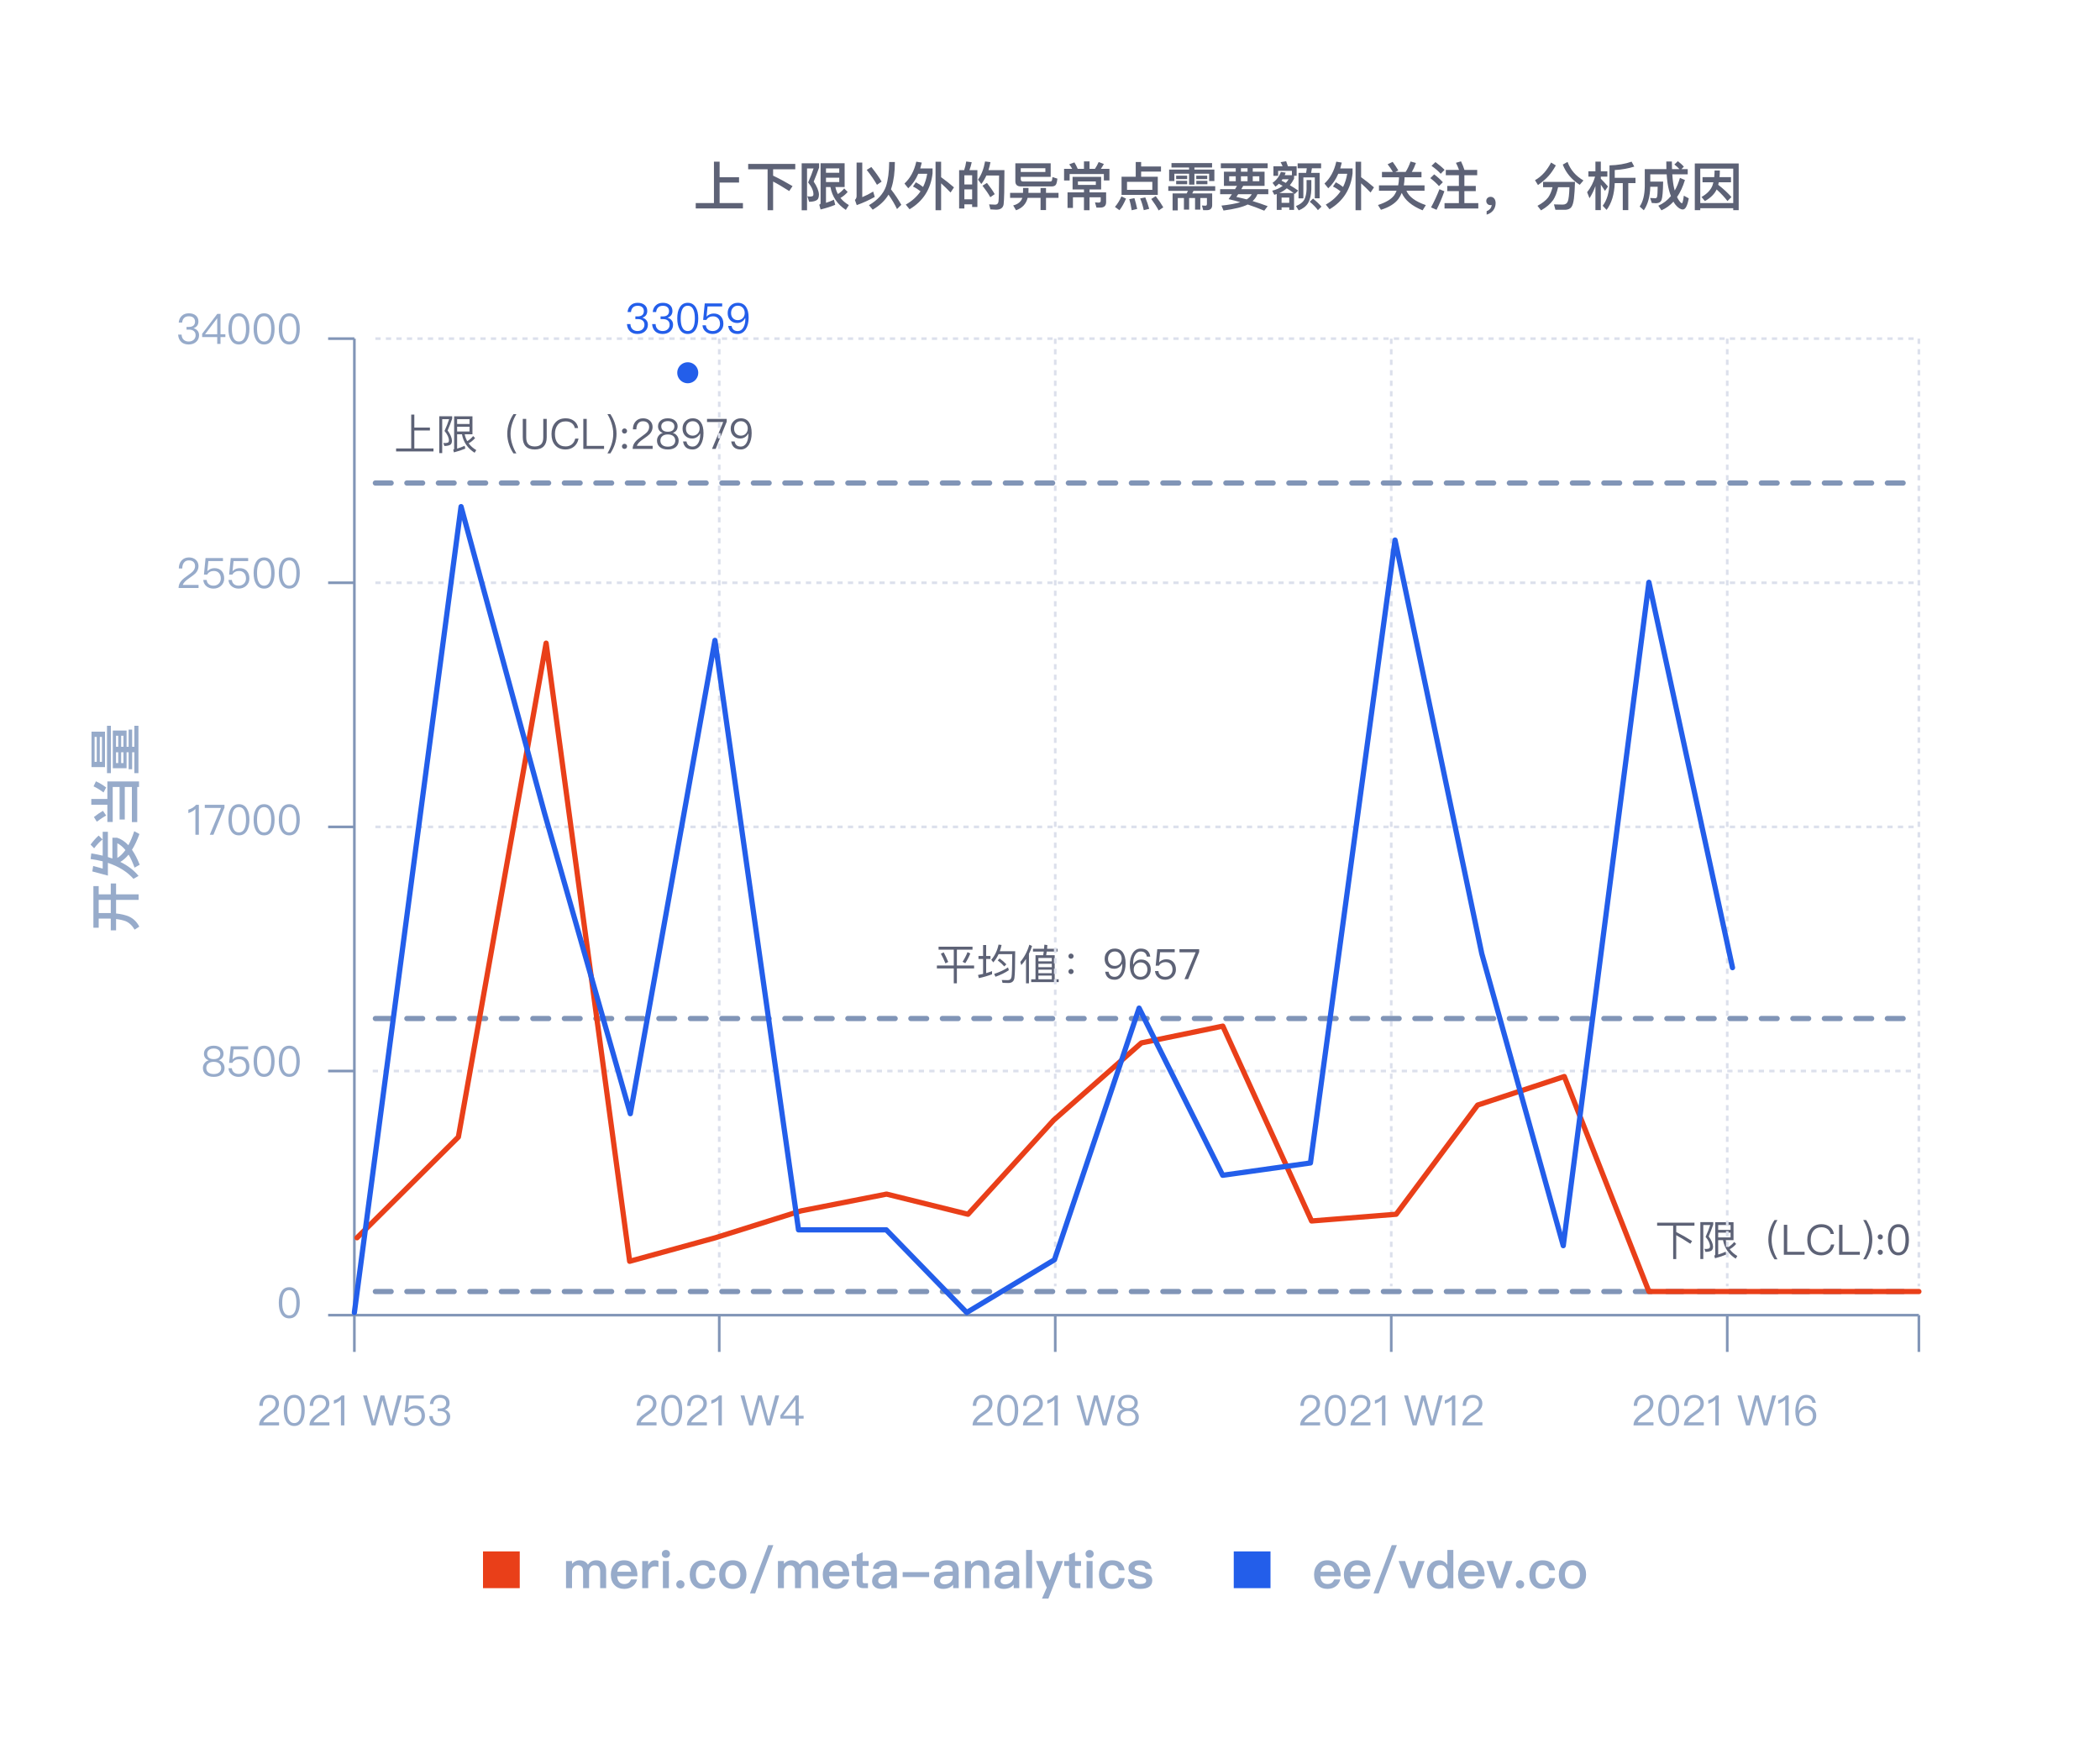 <svg width="800" height="662" viewBox="0 0 800 662" fill="none" xmlns="http://www.w3.org/2000/svg">
<rect width="800" height="662" rx="20" fill="white"/>
<path d="M135 129V501H731" stroke="#8195B7"/>
<path d="M125 501H135" stroke="#8195B7"/>
<path d="M135 501L135 515" stroke="#8195B7"/>
<path d="M274 501L274 515" stroke="#8195B7"/>
<path d="M402 501L402 515" stroke="#8195B7"/>
<path d="M731 501L731 515" stroke="#8195B7"/>
<path d="M530 501L530 515" stroke="#8195B7"/>
<path d="M658 501L658 515" stroke="#8195B7"/>
<path d="M125 408H135" stroke="#8195B7"/>
<path d="M125 315H135" stroke="#8195B7"/>
<path d="M125 222H135" stroke="#8195B7"/>
<path d="M125 129H135" stroke="#8195B7"/>
<path d="M71.943 119.352C70.855 119.352 69.975 119.656 69.303 120.28C68.599 120.904 68.183 121.768 68.087 122.872H69.383C69.463 122.104 69.719 121.512 70.167 121.096C70.599 120.68 71.191 120.488 71.959 120.488C72.695 120.488 73.287 120.664 73.703 121.048C74.087 121.4 74.295 121.896 74.295 122.536C74.295 123.176 74.087 123.672 73.687 124.024C73.287 124.36 72.711 124.536 71.943 124.536H71.063V125.56H71.991C72.791 125.56 73.399 125.736 73.847 126.12C74.295 126.504 74.519 127.032 74.519 127.72C74.519 128.392 74.279 128.952 73.831 129.4C73.335 129.864 72.679 130.104 71.863 130.104C71.143 130.104 70.551 129.896 70.071 129.512C69.511 129.048 69.207 128.36 69.175 127.464H67.847C67.943 128.744 68.391 129.72 69.207 130.392C69.895 130.936 70.775 131.224 71.863 131.224C73.047 131.224 74.007 130.888 74.743 130.216C75.463 129.56 75.831 128.712 75.831 127.672C75.831 127 75.639 126.44 75.255 125.992C74.903 125.544 74.391 125.224 73.719 125.016C74.967 124.6 75.591 123.736 75.591 122.456C75.591 121.496 75.255 120.744 74.599 120.184C73.927 119.624 73.031 119.352 71.943 119.352ZM82.769 119.576L77.009 127.16V128.408H82.753V131H84.001V128.408H85.857V127.336H84.001V119.576H82.769ZM82.705 121.288H82.753V127.336H78.113L82.705 121.288ZM91.019 119.352C89.643 119.352 88.619 119.944 87.931 121.16C87.323 122.184 87.019 123.56 87.019 125.288C87.019 127.016 87.323 128.392 87.931 129.416C88.619 130.616 89.643 131.224 91.019 131.224C92.379 131.224 93.403 130.616 94.107 129.416C94.715 128.392 95.019 127.016 95.019 125.288C95.019 123.56 94.715 122.184 94.107 121.16C93.403 119.944 92.379 119.352 91.019 119.352ZM91.019 120.472C92.043 120.472 92.779 121.016 93.227 122.12C93.547 122.888 93.723 123.944 93.723 125.288C93.723 126.616 93.547 127.672 93.227 128.456C92.779 129.544 92.043 130.104 91.019 130.104C89.995 130.104 89.259 129.544 88.811 128.456C88.491 127.672 88.331 126.616 88.331 125.288C88.331 123.944 88.491 122.888 88.811 122.12C89.259 121.016 89.995 120.472 91.019 120.472ZM100.613 119.352C99.237 119.352 98.213 119.944 97.525 121.16C96.916 122.184 96.612 123.56 96.612 125.288C96.612 127.016 96.916 128.392 97.525 129.416C98.213 130.616 99.237 131.224 100.613 131.224C101.973 131.224 102.997 130.616 103.701 129.416C104.309 128.392 104.613 127.016 104.613 125.288C104.613 123.56 104.309 122.184 103.701 121.16C102.997 119.944 101.973 119.352 100.613 119.352ZM100.613 120.472C101.637 120.472 102.373 121.016 102.821 122.12C103.141 122.888 103.317 123.944 103.317 125.288C103.317 126.616 103.141 127.672 102.821 128.456C102.373 129.544 101.637 130.104 100.613 130.104C99.588 130.104 98.853 129.544 98.404 128.456C98.085 127.672 97.924 126.616 97.924 125.288C97.924 123.944 98.085 122.888 98.404 122.12C98.853 121.016 99.588 120.472 100.613 120.472ZM110.206 119.352C108.83 119.352 107.806 119.944 107.118 121.16C106.51 122.184 106.206 123.56 106.206 125.288C106.206 127.016 106.51 128.392 107.118 129.416C107.806 130.616 108.83 131.224 110.206 131.224C111.566 131.224 112.59 130.616 113.294 129.416C113.902 128.392 114.206 127.016 114.206 125.288C114.206 123.56 113.902 122.184 113.294 121.16C112.59 119.944 111.566 119.352 110.206 119.352ZM110.206 120.472C111.23 120.472 111.966 121.016 112.414 122.12C112.734 122.888 112.91 123.944 112.91 125.288C112.91 126.616 112.734 127.672 112.414 128.456C111.966 129.544 111.23 130.104 110.206 130.104C109.182 130.104 108.446 129.544 107.998 128.456C107.678 127.672 107.518 126.616 107.518 125.288C107.518 123.944 107.678 122.888 107.998 122.12C108.446 121.016 109.182 120.472 110.206 120.472Z" fill="#97ABCA"/>
<path d="M71.991 212.352C70.839 212.352 69.895 212.736 69.191 213.504C68.487 214.256 68.119 215.28 68.119 216.56H69.431C69.447 215.552 69.687 214.784 70.135 214.272C70.551 213.728 71.159 213.472 71.943 213.472C72.679 213.472 73.271 213.664 73.687 214.048C74.103 214.432 74.311 214.96 74.311 215.664C74.311 216.4 74.007 217.088 73.431 217.712C73.127 218.032 72.535 218.496 71.639 219.136C70.423 219.968 69.607 220.656 69.159 221.168C68.391 222.016 68.023 222.96 68.023 224H75.639V222.832H69.639C69.847 222.064 70.679 221.184 72.135 220.208C73.319 219.408 74.103 218.784 74.503 218.368C75.239 217.568 75.623 216.672 75.623 215.68C75.623 214.688 75.271 213.872 74.599 213.264C73.911 212.656 73.047 212.352 71.991 212.352ZM78.305 212.576L77.697 218.88H78.945C79.169 218.432 79.521 218.08 79.969 217.856C80.401 217.616 80.881 217.504 81.425 217.504C82.257 217.504 82.913 217.744 83.377 218.256C83.857 218.752 84.113 219.456 84.113 220.368C84.113 221.168 83.841 221.824 83.329 222.336C82.801 222.848 82.145 223.104 81.345 223.104C80.641 223.104 80.049 222.928 79.601 222.592C79.089 222.208 78.801 221.648 78.737 220.928H77.441C77.521 221.968 77.953 222.8 78.753 223.408C79.457 223.952 80.321 224.224 81.329 224.224C82.449 224.224 83.409 223.872 84.177 223.184C84.993 222.448 85.409 221.504 85.409 220.352C85.409 219.12 85.057 218.16 84.385 217.456C83.713 216.768 82.833 216.432 81.745 216.432C81.217 216.432 80.737 216.512 80.289 216.704C79.793 216.896 79.377 217.184 79.057 217.568H78.993L79.377 213.744H84.945V212.576H78.305ZM87.899 212.576L87.291 218.88H88.539C88.763 218.432 89.115 218.08 89.563 217.856C89.995 217.616 90.475 217.504 91.019 217.504C91.851 217.504 92.507 217.744 92.971 218.256C93.451 218.752 93.707 219.456 93.707 220.368C93.707 221.168 93.435 221.824 92.923 222.336C92.395 222.848 91.739 223.104 90.939 223.104C90.235 223.104 89.643 222.928 89.195 222.592C88.683 222.208 88.395 221.648 88.331 220.928H87.035C87.115 221.968 87.547 222.8 88.347 223.408C89.051 223.952 89.915 224.224 90.923 224.224C92.043 224.224 93.003 223.872 93.771 223.184C94.587 222.448 95.003 221.504 95.003 220.352C95.003 219.12 94.651 218.16 93.979 217.456C93.307 216.768 92.427 216.432 91.339 216.432C90.811 216.432 90.331 216.512 89.883 216.704C89.387 216.896 88.971 217.184 88.651 217.568H88.587L88.971 213.744H94.539V212.576H87.899ZM100.613 212.352C99.237 212.352 98.213 212.944 97.525 214.16C96.916 215.184 96.612 216.56 96.612 218.288C96.612 220.016 96.916 221.392 97.525 222.416C98.213 223.616 99.237 224.224 100.613 224.224C101.973 224.224 102.997 223.616 103.701 222.416C104.309 221.392 104.613 220.016 104.613 218.288C104.613 216.56 104.309 215.184 103.701 214.16C102.997 212.944 101.973 212.352 100.613 212.352ZM100.613 213.472C101.637 213.472 102.373 214.016 102.821 215.12C103.141 215.888 103.317 216.944 103.317 218.288C103.317 219.616 103.141 220.672 102.821 221.456C102.373 222.544 101.637 223.104 100.613 223.104C99.588 223.104 98.853 222.544 98.404 221.456C98.085 220.672 97.924 219.616 97.924 218.288C97.924 216.944 98.085 215.888 98.404 215.12C98.853 214.016 99.588 213.472 100.613 213.472ZM110.206 212.352C108.83 212.352 107.806 212.944 107.118 214.16C106.51 215.184 106.206 216.56 106.206 218.288C106.206 220.016 106.51 221.392 107.118 222.416C107.806 223.616 108.83 224.224 110.206 224.224C111.566 224.224 112.59 223.616 113.294 222.416C113.902 221.392 114.206 220.016 114.206 218.288C114.206 216.56 113.902 215.184 113.294 214.16C112.59 212.944 111.566 212.352 110.206 212.352ZM110.206 213.472C111.23 213.472 111.966 214.016 112.414 215.12C112.734 215.888 112.91 216.944 112.91 218.288C112.91 219.616 112.734 220.672 112.414 221.456C111.966 222.544 111.23 223.104 110.206 223.104C109.182 223.104 108.446 222.544 107.998 221.456C107.678 220.672 107.518 219.616 107.518 218.288C107.518 216.944 107.678 215.888 107.998 215.12C108.446 214.016 109.182 213.472 110.206 213.472Z" fill="#97ABCA"/>
<path d="M74.727 306.576C74.343 307.008 73.895 307.392 73.351 307.744C72.807 308.064 72.263 308.288 71.751 308.432V309.744C72.823 309.424 73.719 308.912 74.439 308.176V318H75.751V306.576H74.727ZM78.013 306.576V307.776H84.173L79.917 318H81.309L85.517 307.648V306.576H78.013ZM91.019 306.352C89.643 306.352 88.619 306.944 87.931 308.16C87.323 309.184 87.019 310.56 87.019 312.288C87.019 314.016 87.323 315.392 87.931 316.416C88.619 317.616 89.643 318.224 91.019 318.224C92.379 318.224 93.403 317.616 94.107 316.416C94.715 315.392 95.019 314.016 95.019 312.288C95.019 310.56 94.715 309.184 94.107 308.16C93.403 306.944 92.379 306.352 91.019 306.352ZM91.019 307.472C92.043 307.472 92.779 308.016 93.227 309.12C93.547 309.888 93.723 310.944 93.723 312.288C93.723 313.616 93.547 314.672 93.227 315.456C92.779 316.544 92.043 317.104 91.019 317.104C89.995 317.104 89.259 316.544 88.811 315.456C88.491 314.672 88.331 313.616 88.331 312.288C88.331 310.944 88.491 309.888 88.811 309.12C89.259 308.016 89.995 307.472 91.019 307.472ZM100.613 306.352C99.237 306.352 98.213 306.944 97.525 308.16C96.916 309.184 96.612 310.56 96.612 312.288C96.612 314.016 96.916 315.392 97.525 316.416C98.213 317.616 99.237 318.224 100.613 318.224C101.973 318.224 102.997 317.616 103.701 316.416C104.309 315.392 104.613 314.016 104.613 312.288C104.613 310.56 104.309 309.184 103.701 308.16C102.997 306.944 101.973 306.352 100.613 306.352ZM100.613 307.472C101.637 307.472 102.373 308.016 102.821 309.12C103.141 309.888 103.317 310.944 103.317 312.288C103.317 313.616 103.141 314.672 102.821 315.456C102.373 316.544 101.637 317.104 100.613 317.104C99.588 317.104 98.853 316.544 98.404 315.456C98.085 314.672 97.924 313.616 97.924 312.288C97.924 310.944 98.085 309.888 98.404 309.12C98.853 308.016 99.588 307.472 100.613 307.472ZM110.206 306.352C108.83 306.352 107.806 306.944 107.118 308.16C106.51 309.184 106.206 310.56 106.206 312.288C106.206 314.016 106.51 315.392 107.118 316.416C107.806 317.616 108.83 318.224 110.206 318.224C111.566 318.224 112.59 317.616 113.294 316.416C113.902 315.392 114.206 314.016 114.206 312.288C114.206 310.56 113.902 309.184 113.294 308.16C112.59 306.944 111.566 306.352 110.206 306.352ZM110.206 307.472C111.23 307.472 111.966 308.016 112.414 309.12C112.734 309.888 112.91 310.944 112.91 312.288C112.91 313.616 112.734 314.672 112.414 315.456C111.966 316.544 111.23 317.104 110.206 317.104C109.182 317.104 108.446 316.544 107.998 315.456C107.678 314.672 107.518 313.616 107.518 312.288C107.518 310.944 107.678 309.888 107.998 309.12C108.446 308.016 109.182 307.472 110.206 307.472Z" fill="#97ABCA"/>
<path d="M35.58 353.4L37.6 353.4L37.6 349.94L41.86 349.94C41.98 349.94 42.08 349.96 42.2 349.96L42.2 354.42L44.22 354.42L44.22 350.1C45.58 350.26 46.76 350.52 47.76 350.88C49.16 351.44 50.34 352.52 51.28 354.14L53.06 353C52.16 351.22 50.86 349.94 49.18 349.16C47.84 348.58 46.18 348.18 44.22 347.98L44.22 342.8L52.8 342.8L52.8 340.7L44.22 340.7L44.22 336.56L42.2 336.56L42.2 340.7L37.6 340.7L37.6 337.56L35.58 337.56L35.58 353.4ZM37.6 347.82L37.6 342.8L42.2 342.8L42.2 347.84C42.08 347.84 41.98 347.82 41.86 347.82L37.6 347.82ZM41.1 333.56L41.1 328.7C45.2 330.06 48.44 332.08 50.84 334.78L52.78 333.68C51.04 331.54 48.72 329.76 45.84 328.34C46.94 327.7 47.98 326.78 48.98 325.56C49.8 326.92 50.56 328.58 51.26 330.52L53.22 329.42C52.34 327.18 51.36 325.28 50.28 323.72C51.3 322.1 52.24 320.1 53.12 317.72L51.14 316.64C50.46 318.7 49.72 320.48 48.9 321.98C47.58 320.56 46.14 319.6 44.58 319.12L42.82 319.12L42.82 327.04C42.26 326.86 41.7 326.68 41.1 326.48L41.1 316.86L39.12 316.86L39.12 325.96C37.76 325.62 36.32 325.34 34.78 325.1L34.52 327.24C36.12 327.46 37.66 327.76 39.12 328.12L39.12 330.88L35.5 329.88L35.16 331.96L41.1 333.56ZM44.7 326.82L44.7 321.24C45.78 321.78 46.82 322.64 47.78 323.82C46.82 325.16 45.8 326.16 44.7 326.82ZM34.5 321.74L35.86 323.16C36.98 321.68 38.06 320.56 39.08 319.78L37.58 318.3C36.54 319.22 35.52 320.38 34.5 321.74ZM40.9 313.14L42.94 313.14L42.94 299.8L45.56 299.8L45.56 312.2L47.54 312.2L47.54 299.8L50.24 299.8L50.24 313.18L52.28 313.18L52.28 299.8L52.96 299.8L52.96 297.68L40.9 297.68L40.9 304.36L34.78 304.36L34.78 306.56L40.9 306.56L40.9 313.14ZM35.64 299.56C36.9 300.14 38.16 300.92 39.44 301.88L40.44 299.98C39.18 299.02 37.88 298.24 36.54 297.64L35.64 299.56ZM35.78 311.24L36.88 313.02C38.2 312.02 39.38 311.24 40.44 310.66L39.22 308.88C38.22 309.44 37.08 310.22 35.78 311.24ZM42.98 292.66L48.22 292.66L48.22 286.56L49 286.56L49 293.04L50.34 293.04L50.34 286.56L51.18 286.56L51.18 294.52L52.74 294.52L52.74 276.48L51.18 276.48L51.18 284.48L50.34 284.48L50.34 277.92L49 277.92L49 284.48L48.22 284.48L48.22 278.3L42.98 278.3L42.98 292.66ZM47.02 280.28L47.02 284.48L46.16 284.48L46.16 280.28L47.02 280.28ZM47.02 286.56L47.02 290.68L46.16 290.68L46.16 286.56L47.02 286.56ZM45.04 290.68L44.2 290.68L44.2 286.56L45.04 286.56L45.04 290.68ZM44.2 284.48L44.2 280.28L45.04 280.28L45.04 284.48L44.2 284.48ZM34.86 292.22L40 292.22L40 278.72L34.86 278.72L34.86 292.22ZM38.84 280.72L38.84 290.22L38.02 290.22L38.02 280.72L38.84 280.72ZM36.86 290.22L36.04 290.22L36.04 280.72L36.86 280.72L36.86 290.22ZM40.76 294.52L42.24 294.52L42.24 276.48L40.76 276.48L40.76 294.52Z" fill="#97ABCA"/>
<path d="M81.425 398.352C80.225 398.352 79.297 398.656 78.625 399.28C78.001 399.84 77.697 400.544 77.697 401.376C77.697 401.984 77.841 402.496 78.129 402.912C78.433 403.36 78.881 403.696 79.489 403.904V403.936C78.881 404.08 78.385 404.416 77.969 404.928C77.521 405.472 77.297 406.112 77.297 406.848C77.297 407.856 77.649 408.672 78.353 409.28C79.073 409.904 80.097 410.224 81.425 410.224C82.737 410.224 83.761 409.904 84.497 409.28C85.201 408.672 85.553 407.856 85.553 406.848C85.553 406.112 85.329 405.472 84.881 404.928C84.465 404.416 83.953 404.08 83.361 403.936V403.904C83.953 403.696 84.401 403.36 84.721 402.912C85.009 402.496 85.153 401.984 85.153 401.376C85.153 400.544 84.833 399.84 84.225 399.28C83.553 398.656 82.609 398.352 81.425 398.352ZM81.425 399.424C82.225 399.424 82.865 399.632 83.329 400.048C83.713 400.4 83.921 400.864 83.921 401.424C83.921 402 83.745 402.48 83.393 402.832C82.961 403.248 82.305 403.472 81.425 403.472C80.529 403.472 79.873 403.248 79.457 402.832C79.105 402.48 78.929 402 78.929 401.424C78.929 400.864 79.121 400.4 79.521 400.048C79.969 399.632 80.609 399.424 81.425 399.424ZM81.425 404.496C82.337 404.496 83.057 404.72 83.569 405.184C84.017 405.6 84.257 406.16 84.257 406.848C84.257 407.52 84.017 408.064 83.569 408.48C83.057 408.928 82.353 409.152 81.425 409.152C80.497 409.152 79.777 408.928 79.297 408.496C78.817 408.08 78.593 407.52 78.593 406.848C78.593 406.16 78.817 405.6 79.297 405.184C79.793 404.72 80.497 404.496 81.425 404.496ZM87.899 398.576L87.291 404.88H88.539C88.763 404.432 89.115 404.08 89.563 403.856C89.995 403.616 90.475 403.504 91.019 403.504C91.851 403.504 92.507 403.744 92.971 404.256C93.451 404.752 93.707 405.456 93.707 406.368C93.707 407.168 93.435 407.824 92.923 408.336C92.395 408.848 91.739 409.104 90.939 409.104C90.235 409.104 89.643 408.928 89.195 408.592C88.683 408.208 88.395 407.648 88.331 406.928H87.035C87.115 407.968 87.547 408.8 88.347 409.408C89.051 409.952 89.915 410.224 90.923 410.224C92.043 410.224 93.003 409.872 93.771 409.184C94.587 408.448 95.003 407.504 95.003 406.352C95.003 405.12 94.651 404.16 93.979 403.456C93.307 402.768 92.427 402.432 91.339 402.432C90.811 402.432 90.331 402.512 89.883 402.704C89.387 402.896 88.971 403.184 88.651 403.568H88.587L88.971 399.744H94.539V398.576H87.899ZM100.613 398.352C99.237 398.352 98.213 398.944 97.525 400.16C96.916 401.184 96.612 402.56 96.612 404.288C96.612 406.016 96.916 407.392 97.525 408.416C98.213 409.616 99.237 410.224 100.613 410.224C101.973 410.224 102.997 409.616 103.701 408.416C104.309 407.392 104.613 406.016 104.613 404.288C104.613 402.56 104.309 401.184 103.701 400.16C102.997 398.944 101.973 398.352 100.613 398.352ZM100.613 399.472C101.637 399.472 102.373 400.016 102.821 401.12C103.141 401.888 103.317 402.944 103.317 404.288C103.317 405.616 103.141 406.672 102.821 407.456C102.373 408.544 101.637 409.104 100.613 409.104C99.588 409.104 98.853 408.544 98.404 407.456C98.085 406.672 97.924 405.616 97.924 404.288C97.924 402.944 98.085 401.888 98.404 401.12C98.853 400.016 99.588 399.472 100.613 399.472ZM110.206 398.352C108.83 398.352 107.806 398.944 107.118 400.16C106.51 401.184 106.206 402.56 106.206 404.288C106.206 406.016 106.51 407.392 107.118 408.416C107.806 409.616 108.83 410.224 110.206 410.224C111.566 410.224 112.59 409.616 113.294 408.416C113.902 407.392 114.206 406.016 114.206 404.288C114.206 402.56 113.902 401.184 113.294 400.16C112.59 398.944 111.566 398.352 110.206 398.352ZM110.206 399.472C111.23 399.472 111.966 400.016 112.414 401.12C112.734 401.888 112.91 402.944 112.91 404.288C112.91 405.616 112.734 406.672 112.414 407.456C111.966 408.544 111.23 409.104 110.206 409.104C109.182 409.104 108.446 408.544 107.998 407.456C107.678 406.672 107.518 405.616 107.518 404.288C107.518 402.944 107.678 401.888 107.998 401.12C108.446 400.016 109.182 399.472 110.206 399.472Z" fill="#97ABCA"/>
<path d="M110.206 490.352C108.83 490.352 107.806 490.944 107.118 492.16C106.51 493.184 106.206 494.56 106.206 496.288C106.206 498.016 106.51 499.392 107.118 500.416C107.806 501.616 108.83 502.224 110.206 502.224C111.566 502.224 112.59 501.616 113.294 500.416C113.902 499.392 114.206 498.016 114.206 496.288C114.206 494.56 113.902 493.184 113.294 492.16C112.59 490.944 111.566 490.352 110.206 490.352ZM110.206 491.472C111.23 491.472 111.966 492.016 112.414 493.12C112.734 493.888 112.91 494.944 112.91 496.288C112.91 497.616 112.734 498.672 112.414 499.456C111.966 500.544 111.23 501.104 110.206 501.104C109.182 501.104 108.446 500.544 107.998 499.456C107.678 498.672 107.518 497.616 107.518 496.288C107.518 494.944 107.678 493.888 107.998 493.12C108.446 492.016 109.182 491.472 110.206 491.472Z" fill="#97ABCA"/>
<path d="M102.663 531.352C101.511 531.352 100.567 531.736 99.863 532.504C99.159 533.256 98.791 534.28 98.791 535.56H100.103C100.119 534.552 100.359 533.784 100.807 533.272C101.223 532.728 101.831 532.472 102.615 532.472C103.351 532.472 103.943 532.664 104.359 533.048C104.775 533.432 104.983 533.96 104.983 534.664C104.983 535.4 104.679 536.088 104.103 536.712C103.799 537.032 103.207 537.496 102.311 538.136C101.095 538.968 100.279 539.656 99.831 540.168C99.063 541.016 98.695 541.96 98.695 543H106.311V541.832H100.311C100.519 541.064 101.351 540.184 102.807 539.208C103.991 538.408 104.775 537.784 105.175 537.368C105.911 536.568 106.295 535.672 106.295 534.68C106.295 533.688 105.943 532.872 105.271 532.264C104.583 531.656 103.719 531.352 102.663 531.352ZM112.097 531.352C110.721 531.352 109.697 531.944 109.009 533.16C108.401 534.184 108.097 535.56 108.097 537.288C108.097 539.016 108.401 540.392 109.009 541.416C109.697 542.616 110.721 543.224 112.097 543.224C113.457 543.224 114.481 542.616 115.185 541.416C115.793 540.392 116.097 539.016 116.097 537.288C116.097 535.56 115.793 534.184 115.185 533.16C114.481 531.944 113.457 531.352 112.097 531.352ZM112.097 532.472C113.121 532.472 113.857 533.016 114.305 534.12C114.625 534.888 114.801 535.944 114.801 537.288C114.801 538.616 114.625 539.672 114.305 540.456C113.857 541.544 113.121 542.104 112.097 542.104C111.073 542.104 110.337 541.544 109.889 540.456C109.569 539.672 109.409 538.616 109.409 537.288C109.409 535.944 109.569 534.888 109.889 534.12C110.337 533.016 111.073 532.472 112.097 532.472ZM121.851 531.352C120.699 531.352 119.755 531.736 119.051 532.504C118.347 533.256 117.979 534.28 117.979 535.56H119.291C119.307 534.552 119.547 533.784 119.995 533.272C120.411 532.728 121.019 532.472 121.803 532.472C122.539 532.472 123.131 532.664 123.547 533.048C123.963 533.432 124.171 533.96 124.171 534.664C124.171 535.4 123.867 536.088 123.291 536.712C122.987 537.032 122.395 537.496 121.499 538.136C120.283 538.968 119.467 539.656 119.019 540.168C118.251 541.016 117.883 541.96 117.883 543H125.499V541.832H119.499C119.707 541.064 120.539 540.184 121.995 539.208C123.179 538.408 123.963 537.784 124.363 537.368C125.099 536.568 125.483 535.672 125.483 534.68C125.483 533.688 125.131 532.872 124.459 532.264C123.771 531.656 122.907 531.352 121.851 531.352ZM130.164 531.576C129.78 532.008 129.332 532.392 128.788 532.744C128.244 533.064 127.7 533.288 127.188 533.432V534.744C128.26 534.424 129.156 533.912 129.876 533.176V543H131.188V531.576H130.164ZM138.314 531.576L141.594 543H143.05L145.658 533.48H145.706L148.298 543H149.754L153.034 531.576H151.562L149.05 541.16H148.986L146.394 531.576H144.97L142.362 541.16H142.298L139.786 531.576H138.314ZM154.789 531.576L154.181 537.88H155.429C155.653 537.432 156.005 537.08 156.453 536.856C156.885 536.616 157.365 536.504 157.909 536.504C158.741 536.504 159.397 536.744 159.861 537.256C160.341 537.752 160.597 538.456 160.597 539.368C160.597 540.168 160.325 540.824 159.813 541.336C159.285 541.848 158.629 542.104 157.829 542.104C157.125 542.104 156.533 541.928 156.085 541.592C155.573 541.208 155.285 540.648 155.221 539.928H153.925C154.005 540.968 154.437 541.8 155.237 542.408C155.941 542.952 156.805 543.224 157.813 543.224C158.933 543.224 159.893 542.872 160.661 542.184C161.477 541.448 161.893 540.504 161.893 539.352C161.893 538.12 161.541 537.16 160.869 536.456C160.197 535.768 159.317 535.432 158.229 535.432C157.701 535.432 157.221 535.512 156.773 535.704C156.277 535.896 155.861 536.184 155.541 536.568H155.477L155.861 532.744H161.429V531.576H154.789ZM167.615 531.352C166.527 531.352 165.647 531.656 164.975 532.28C164.271 532.904 163.855 533.768 163.759 534.872H165.055C165.135 534.104 165.391 533.512 165.839 533.096C166.271 532.68 166.863 532.488 167.631 532.488C168.367 532.488 168.959 532.664 169.375 533.048C169.759 533.4 169.967 533.896 169.967 534.536C169.967 535.176 169.759 535.672 169.359 536.024C168.959 536.36 168.383 536.536 167.615 536.536H166.735V537.56H167.663C168.463 537.56 169.071 537.736 169.519 538.12C169.967 538.504 170.191 539.032 170.191 539.72C170.191 540.392 169.951 540.952 169.503 541.4C169.007 541.864 168.351 542.104 167.535 542.104C166.815 542.104 166.223 541.896 165.743 541.512C165.183 541.048 164.879 540.36 164.847 539.464H163.519C163.615 540.744 164.063 541.72 164.879 542.392C165.567 542.936 166.447 543.224 167.535 543.224C168.719 543.224 169.679 542.888 170.415 542.216C171.135 541.56 171.503 540.712 171.503 539.672C171.503 539 171.311 538.44 170.927 537.992C170.575 537.544 170.063 537.224 169.391 537.016C170.639 536.6 171.263 535.736 171.263 534.456C171.263 533.496 170.927 532.744 170.271 532.184C169.599 531.624 168.703 531.352 167.615 531.352Z" fill="#97ABCA"/>
<path d="M246.46 531.352C245.308 531.352 244.364 531.736 243.66 532.504C242.956 533.256 242.588 534.28 242.588 535.56H243.9C243.916 534.552 244.156 533.784 244.604 533.272C245.02 532.728 245.628 532.472 246.412 532.472C247.148 532.472 247.74 532.664 248.156 533.048C248.572 533.432 248.78 533.96 248.78 534.664C248.78 535.4 248.476 536.088 247.9 536.712C247.596 537.032 247.004 537.496 246.108 538.136C244.892 538.968 244.076 539.656 243.628 540.168C242.86 541.016 242.492 541.96 242.492 543H250.108V541.832H244.108C244.316 541.064 245.148 540.184 246.604 539.208C247.788 538.408 248.572 537.784 248.972 537.368C249.708 536.568 250.092 535.672 250.092 534.68C250.092 533.688 249.74 532.872 249.068 532.264C248.38 531.656 247.516 531.352 246.46 531.352ZM255.894 531.352C254.518 531.352 253.494 531.944 252.806 533.16C252.198 534.184 251.894 535.56 251.894 537.288C251.894 539.016 252.198 540.392 252.806 541.416C253.494 542.616 254.518 543.224 255.894 543.224C257.254 543.224 258.278 542.616 258.982 541.416C259.59 540.392 259.894 539.016 259.894 537.288C259.894 535.56 259.59 534.184 258.982 533.16C258.278 531.944 257.254 531.352 255.894 531.352ZM255.894 532.472C256.918 532.472 257.654 533.016 258.102 534.12C258.422 534.888 258.598 535.944 258.598 537.288C258.598 538.616 258.422 539.672 258.102 540.456C257.654 541.544 256.918 542.104 255.894 542.104C254.87 542.104 254.134 541.544 253.686 540.456C253.366 539.672 253.206 538.616 253.206 537.288C253.206 535.944 253.366 534.888 253.686 534.12C254.134 533.016 254.87 532.472 255.894 532.472ZM265.648 531.352C264.496 531.352 263.552 531.736 262.848 532.504C262.144 533.256 261.776 534.28 261.776 535.56H263.088C263.104 534.552 263.344 533.784 263.792 533.272C264.208 532.728 264.816 532.472 265.6 532.472C266.336 532.472 266.928 532.664 267.344 533.048C267.76 533.432 267.968 533.96 267.968 534.664C267.968 535.4 267.664 536.088 267.088 536.712C266.784 537.032 266.192 537.496 265.296 538.136C264.08 538.968 263.264 539.656 262.816 540.168C262.048 541.016 261.68 541.96 261.68 543H269.296V541.832H263.296C263.504 541.064 264.336 540.184 265.792 539.208C266.976 538.408 267.76 537.784 268.16 537.368C268.896 536.568 269.28 535.672 269.28 534.68C269.28 533.688 268.928 532.872 268.256 532.264C267.568 531.656 266.704 531.352 265.648 531.352ZM273.961 531.576C273.577 532.008 273.129 532.392 272.585 532.744C272.041 533.064 271.497 533.288 270.985 533.432V534.744C272.057 534.424 272.953 533.912 273.673 533.176V543H274.985V531.576H273.961ZM282.111 531.576L285.391 543H286.847L289.455 533.48H289.503L292.095 543H293.551L296.831 531.576H295.359L292.847 541.16H292.783L290.191 531.576H288.767L286.159 541.16H286.095L283.583 531.576H282.111ZM303.05 531.576L297.29 539.16V540.408H303.034V543H304.282V540.408H306.138V539.336H304.282V531.576H303.05ZM302.986 533.288H303.034V539.336H298.394L302.986 533.288Z" fill="#97ABCA"/>
<path d="M374.46 531.352C373.308 531.352 372.364 531.736 371.66 532.504C370.956 533.256 370.588 534.28 370.588 535.56H371.9C371.916 534.552 372.156 533.784 372.604 533.272C373.02 532.728 373.628 532.472 374.412 532.472C375.148 532.472 375.74 532.664 376.156 533.048C376.572 533.432 376.78 533.96 376.78 534.664C376.78 535.4 376.476 536.088 375.9 536.712C375.596 537.032 375.004 537.496 374.108 538.136C372.892 538.968 372.076 539.656 371.628 540.168C370.86 541.016 370.492 541.96 370.492 543H378.108V541.832H372.108C372.316 541.064 373.148 540.184 374.604 539.208C375.788 538.408 376.572 537.784 376.972 537.368C377.708 536.568 378.092 535.672 378.092 534.68C378.092 533.688 377.74 532.872 377.068 532.264C376.38 531.656 375.516 531.352 374.46 531.352ZM383.894 531.352C382.518 531.352 381.494 531.944 380.806 533.16C380.198 534.184 379.894 535.56 379.894 537.288C379.894 539.016 380.198 540.392 380.806 541.416C381.494 542.616 382.518 543.224 383.894 543.224C385.254 543.224 386.278 542.616 386.982 541.416C387.59 540.392 387.894 539.016 387.894 537.288C387.894 535.56 387.59 534.184 386.982 533.16C386.278 531.944 385.254 531.352 383.894 531.352ZM383.894 532.472C384.918 532.472 385.654 533.016 386.102 534.12C386.422 534.888 386.598 535.944 386.598 537.288C386.598 538.616 386.422 539.672 386.102 540.456C385.654 541.544 384.918 542.104 383.894 542.104C382.87 542.104 382.134 541.544 381.686 540.456C381.366 539.672 381.206 538.616 381.206 537.288C381.206 535.944 381.366 534.888 381.686 534.12C382.134 533.016 382.87 532.472 383.894 532.472ZM393.648 531.352C392.496 531.352 391.552 531.736 390.848 532.504C390.144 533.256 389.776 534.28 389.776 535.56H391.088C391.104 534.552 391.344 533.784 391.792 533.272C392.208 532.728 392.816 532.472 393.6 532.472C394.336 532.472 394.928 532.664 395.344 533.048C395.76 533.432 395.968 533.96 395.968 534.664C395.968 535.4 395.664 536.088 395.088 536.712C394.784 537.032 394.192 537.496 393.296 538.136C392.08 538.968 391.264 539.656 390.816 540.168C390.048 541.016 389.68 541.96 389.68 543H397.296V541.832H391.296C391.504 541.064 392.336 540.184 393.792 539.208C394.976 538.408 395.76 537.784 396.16 537.368C396.896 536.568 397.28 535.672 397.28 534.68C397.28 533.688 396.928 532.872 396.256 532.264C395.568 531.656 394.704 531.352 393.648 531.352ZM401.961 531.576C401.577 532.008 401.129 532.392 400.585 532.744C400.041 533.064 399.497 533.288 398.985 533.432V534.744C400.057 534.424 400.953 533.912 401.673 533.176V543H402.985V531.576H401.961ZM410.111 531.576L413.391 543H414.847L417.455 533.48H417.503L420.095 543H421.551L424.831 531.576H423.359L420.847 541.16H420.783L418.191 531.576H416.767L414.159 541.16H414.095L411.583 531.576H410.111ZM429.706 531.352C428.506 531.352 427.578 531.656 426.906 532.28C426.282 532.84 425.978 533.544 425.978 534.376C425.978 534.984 426.122 535.496 426.41 535.912C426.714 536.36 427.162 536.696 427.77 536.904V536.936C427.162 537.08 426.666 537.416 426.25 537.928C425.802 538.472 425.578 539.112 425.578 539.848C425.578 540.856 425.93 541.672 426.634 542.28C427.354 542.904 428.378 543.224 429.706 543.224C431.018 543.224 432.042 542.904 432.778 542.28C433.482 541.672 433.834 540.856 433.834 539.848C433.834 539.112 433.61 538.472 433.162 537.928C432.746 537.416 432.234 537.08 431.642 536.936V536.904C432.234 536.696 432.682 536.36 433.002 535.912C433.29 535.496 433.434 534.984 433.434 534.376C433.434 533.544 433.114 532.84 432.506 532.28C431.834 531.656 430.89 531.352 429.706 531.352ZM429.706 532.424C430.506 532.424 431.146 532.632 431.61 533.048C431.994 533.4 432.202 533.864 432.202 534.424C432.202 535 432.026 535.48 431.674 535.832C431.242 536.248 430.586 536.472 429.706 536.472C428.81 536.472 428.154 536.248 427.738 535.832C427.386 535.48 427.21 535 427.21 534.424C427.21 533.864 427.402 533.4 427.802 533.048C428.25 532.632 428.89 532.424 429.706 532.424ZM429.706 537.496C430.618 537.496 431.338 537.72 431.85 538.184C432.298 538.6 432.538 539.16 432.538 539.848C432.538 540.52 432.298 541.064 431.85 541.48C431.338 541.928 430.634 542.152 429.706 542.152C428.778 542.152 428.058 541.928 427.578 541.496C427.098 541.08 426.874 540.52 426.874 539.848C426.874 539.16 427.098 538.6 427.578 538.184C428.074 537.72 428.778 537.496 429.706 537.496Z" fill="#97ABCA"/>
<path d="M499.249 531.352C498.097 531.352 497.153 531.736 496.449 532.504C495.745 533.256 495.377 534.28 495.377 535.56H496.689C496.705 534.552 496.945 533.784 497.393 533.272C497.809 532.728 498.417 532.472 499.201 532.472C499.937 532.472 500.529 532.664 500.945 533.048C501.361 533.432 501.569 533.96 501.569 534.664C501.569 535.4 501.265 536.088 500.689 536.712C500.385 537.032 499.793 537.496 498.897 538.136C497.681 538.968 496.865 539.656 496.417 540.168C495.649 541.016 495.281 541.96 495.281 543H502.897V541.832H496.897C497.105 541.064 497.937 540.184 499.393 539.208C500.577 538.408 501.361 537.784 501.761 537.368C502.497 536.568 502.881 535.672 502.881 534.68C502.881 533.688 502.529 532.872 501.857 532.264C501.169 531.656 500.305 531.352 499.249 531.352ZM508.683 531.352C507.307 531.352 506.283 531.944 505.595 533.16C504.987 534.184 504.683 535.56 504.683 537.288C504.683 539.016 504.987 540.392 505.595 541.416C506.283 542.616 507.307 543.224 508.683 543.224C510.043 543.224 511.067 542.616 511.771 541.416C512.379 540.392 512.683 539.016 512.683 537.288C512.683 535.56 512.379 534.184 511.771 533.16C511.067 531.944 510.043 531.352 508.683 531.352ZM508.683 532.472C509.707 532.472 510.443 533.016 510.891 534.12C511.211 534.888 511.387 535.944 511.387 537.288C511.387 538.616 511.211 539.672 510.891 540.456C510.443 541.544 509.707 542.104 508.683 542.104C507.659 542.104 506.923 541.544 506.475 540.456C506.155 539.672 505.995 538.616 505.995 537.288C505.995 535.944 506.155 534.888 506.475 534.12C506.923 533.016 507.659 532.472 508.683 532.472ZM518.437 531.352C517.285 531.352 516.341 531.736 515.637 532.504C514.933 533.256 514.565 534.28 514.565 535.56H515.877C515.893 534.552 516.133 533.784 516.581 533.272C516.997 532.728 517.605 532.472 518.389 532.472C519.125 532.472 519.717 532.664 520.133 533.048C520.549 533.432 520.757 533.96 520.757 534.664C520.757 535.4 520.453 536.088 519.877 536.712C519.573 537.032 518.981 537.496 518.085 538.136C516.869 538.968 516.053 539.656 515.605 540.168C514.837 541.016 514.469 541.96 514.469 543H522.085V541.832H516.085C516.293 541.064 517.125 540.184 518.581 539.208C519.765 538.408 520.549 537.784 520.949 537.368C521.685 536.568 522.069 535.672 522.069 534.68C522.069 533.688 521.717 532.872 521.045 532.264C520.357 531.656 519.493 531.352 518.437 531.352ZM526.75 531.576C526.366 532.008 525.918 532.392 525.374 532.744C524.83 533.064 524.286 533.288 523.774 533.432V534.744C524.846 534.424 525.742 533.912 526.462 533.176V543H527.774V531.576H526.75ZM534.9 531.576L538.18 543H539.636L542.244 533.48H542.292L544.884 543H546.34L549.62 531.576H548.148L545.636 541.16H545.572L542.98 531.576H541.556L538.948 541.16H538.884L536.372 531.576H534.9ZM553.375 531.576C552.991 532.008 552.543 532.392 551.999 532.744C551.455 533.064 550.911 533.288 550.399 533.432V534.744C551.471 534.424 552.367 533.912 553.087 533.176V543H554.399V531.576H553.375ZM561.077 531.352C559.925 531.352 558.981 531.736 558.277 532.504C557.573 533.256 557.205 534.28 557.205 535.56H558.517C558.533 534.552 558.773 533.784 559.221 533.272C559.637 532.728 560.245 532.472 561.029 532.472C561.765 532.472 562.357 532.664 562.773 533.048C563.189 533.432 563.397 533.96 563.397 534.664C563.397 535.4 563.093 536.088 562.517 536.712C562.213 537.032 561.621 537.496 560.725 538.136C559.509 538.968 558.693 539.656 558.245 540.168C557.477 541.016 557.109 541.96 557.109 543H564.725V541.832H558.725C558.933 541.064 559.765 540.184 561.221 539.208C562.405 538.408 563.189 537.784 563.589 537.368C564.325 536.568 564.709 535.672 564.709 534.68C564.709 533.688 564.357 532.872 563.685 532.264C562.997 531.656 562.133 531.352 561.077 531.352Z" fill="#97ABCA"/>
<path d="M626.249 531.352C625.097 531.352 624.153 531.736 623.449 532.504C622.745 533.256 622.377 534.28 622.377 535.56H623.689C623.705 534.552 623.945 533.784 624.393 533.272C624.809 532.728 625.417 532.472 626.201 532.472C626.937 532.472 627.529 532.664 627.945 533.048C628.361 533.432 628.569 533.96 628.569 534.664C628.569 535.4 628.265 536.088 627.689 536.712C627.385 537.032 626.793 537.496 625.897 538.136C624.681 538.968 623.865 539.656 623.417 540.168C622.649 541.016 622.281 541.96 622.281 543H629.897V541.832H623.897C624.105 541.064 624.937 540.184 626.393 539.208C627.577 538.408 628.361 537.784 628.761 537.368C629.497 536.568 629.881 535.672 629.881 534.68C629.881 533.688 629.529 532.872 628.857 532.264C628.169 531.656 627.305 531.352 626.249 531.352ZM635.683 531.352C634.307 531.352 633.283 531.944 632.595 533.16C631.987 534.184 631.683 535.56 631.683 537.288C631.683 539.016 631.987 540.392 632.595 541.416C633.283 542.616 634.307 543.224 635.683 543.224C637.043 543.224 638.067 542.616 638.771 541.416C639.379 540.392 639.683 539.016 639.683 537.288C639.683 535.56 639.379 534.184 638.771 533.16C638.067 531.944 637.043 531.352 635.683 531.352ZM635.683 532.472C636.707 532.472 637.443 533.016 637.891 534.12C638.211 534.888 638.387 535.944 638.387 537.288C638.387 538.616 638.211 539.672 637.891 540.456C637.443 541.544 636.707 542.104 635.683 542.104C634.659 542.104 633.923 541.544 633.475 540.456C633.155 539.672 632.995 538.616 632.995 537.288C632.995 535.944 633.155 534.888 633.475 534.12C633.923 533.016 634.659 532.472 635.683 532.472ZM645.437 531.352C644.285 531.352 643.341 531.736 642.637 532.504C641.933 533.256 641.565 534.28 641.565 535.56H642.877C642.893 534.552 643.133 533.784 643.581 533.272C643.997 532.728 644.605 532.472 645.389 532.472C646.125 532.472 646.717 532.664 647.133 533.048C647.549 533.432 647.757 533.96 647.757 534.664C647.757 535.4 647.453 536.088 646.877 536.712C646.573 537.032 645.981 537.496 645.085 538.136C643.869 538.968 643.053 539.656 642.605 540.168C641.837 541.016 641.469 541.96 641.469 543H649.085V541.832H643.085C643.293 541.064 644.125 540.184 645.581 539.208C646.765 538.408 647.549 537.784 647.949 537.368C648.685 536.568 649.069 535.672 649.069 534.68C649.069 533.688 648.717 532.872 648.045 532.264C647.357 531.656 646.493 531.352 645.437 531.352ZM653.75 531.576C653.366 532.008 652.918 532.392 652.374 532.744C651.83 533.064 651.286 533.288 650.774 533.432V534.744C651.846 534.424 652.742 533.912 653.462 533.176V543H654.774V531.576H653.75ZM661.9 531.576L665.18 543H666.636L669.244 533.48H669.292L671.884 543H673.34L676.62 531.576H675.148L672.636 541.16H672.572L669.98 531.576H668.556L665.948 541.16H665.884L663.372 531.576H661.9ZM680.375 531.576C679.991 532.008 679.543 532.392 678.999 532.744C678.455 533.064 677.911 533.288 677.399 533.432V534.744C678.471 534.424 679.367 533.912 680.087 533.176V543H681.399V531.576H680.375ZM688.077 531.352C686.781 531.352 685.757 531.944 685.005 533.144C684.285 534.28 683.933 535.768 683.933 537.592C683.933 539.336 684.253 540.696 684.925 541.672C685.629 542.696 686.669 543.224 688.061 543.224C689.181 543.224 690.093 542.84 690.829 542.104C691.549 541.368 691.917 540.424 691.917 539.304C691.917 538.184 691.581 537.288 690.925 536.584C690.253 535.88 689.373 535.528 688.285 535.528C687.613 535.528 687.021 535.688 686.509 536.024C685.965 536.344 685.565 536.808 685.277 537.4H685.213C685.197 537.192 685.197 537.048 685.197 536.984C685.197 535.688 685.437 534.616 685.949 533.784C686.461 532.888 687.165 532.456 688.061 532.456C689.389 532.456 690.173 533.096 690.429 534.408H691.725C691.405 532.36 690.189 531.352 688.077 531.352ZM688.029 536.616C688.813 536.616 689.437 536.856 689.917 537.368C690.381 537.848 690.621 538.488 690.621 539.304C690.621 540.12 690.381 540.792 689.901 541.336C689.421 541.848 688.797 542.12 688.029 542.12C687.229 542.12 686.605 541.848 686.125 541.304C685.645 540.792 685.421 540.136 685.421 539.336C685.421 538.536 685.661 537.896 686.157 537.384C686.653 536.872 687.277 536.616 688.029 536.616Z" fill="#97ABCA"/>
<path d="M631.286 465.776V466.912H637.398V479.632H638.566V470.544C640.006 471.312 641.798 472.4 643.926 473.808L644.614 472.784C642.566 471.472 640.55 470.32 638.566 469.328V466.912H645.51V465.776H631.286ZM647.75 465.568V479.616H648.87V466.672H651.51C651.094 468 650.502 469.504 649.75 471.168C650.87 472.512 651.43 473.744 651.43 474.832C651.43 475.168 651.318 475.408 651.126 475.552C650.918 475.68 650.518 475.76 649.926 475.792C649.766 475.792 649.558 475.76 649.302 475.728L649.686 476.896C650.838 476.88 651.638 476.688 652.086 476.32C652.406 476.016 652.582 475.52 652.582 474.832C652.518 473.68 651.958 472.4 650.934 470.992C651.606 469.424 652.182 467.936 652.662 466.496V465.568H647.75ZM654.55 469.568H659.27V471.376H654.55V469.568ZM659.27 468.512H654.55V466.672H659.27V468.512ZM656.39 472.432C656.934 475.424 658.55 477.776 661.206 479.472L661.846 478.464C660.63 477.744 659.67 476.88 658.934 475.872C659.846 475.408 660.662 474.736 661.398 473.872L660.646 473.12C659.926 473.984 659.174 474.624 658.406 475.056C657.942 474.256 657.622 473.376 657.43 472.432H660.39V465.584H653.414V477.968C653.414 478.128 653.286 478.256 653.062 478.336L653.334 479.328C655.078 478.864 656.518 478.384 657.67 477.888L657.414 476.816C656.47 477.248 655.51 477.616 654.55 477.904V472.432H656.39ZM676.006 464.768C675.302 465.792 674.758 466.896 674.358 468.064C673.878 469.44 673.654 470.832 673.654 472.256C673.654 473.648 673.878 475.04 674.358 476.416C674.758 477.568 675.302 478.672 676.006 479.712H677.126C676.486 478.64 675.974 477.536 675.606 476.4C675.126 474.992 674.902 473.6 674.902 472.24C674.902 470.864 675.126 469.488 675.606 468.08C675.974 466.928 676.486 465.824 677.126 464.768H676.006ZM679.558 466.576V478H687.462V476.864H680.854V466.576H679.558ZM693.893 466.352C692.133 466.352 690.757 466.944 689.797 468.16C688.917 469.248 688.485 470.64 688.485 472.336C688.485 474.032 688.901 475.408 689.765 476.464C690.709 477.632 692.069 478.224 693.845 478.224C695.061 478.224 696.117 477.872 696.997 477.184C697.941 476.448 698.533 475.408 698.789 474.08H697.525C697.301 475.072 696.837 475.824 696.165 476.336C695.525 476.816 694.757 477.056 693.845 477.056C692.501 477.056 691.493 476.608 690.789 475.728C690.117 474.896 689.797 473.76 689.797 472.336C689.797 470.912 690.133 469.776 690.805 468.912C691.525 467.984 692.549 467.52 693.877 467.52C694.773 467.52 695.525 467.728 696.149 468.16C696.789 468.608 697.205 469.248 697.365 470.08H698.629C698.469 468.944 697.957 468.032 697.093 467.36C696.229 466.688 695.157 466.352 693.893 466.352ZM700.605 466.576V478H708.509V476.864H701.901V466.576H700.605ZM709.787 464.768C710.427 465.824 710.939 466.928 711.307 468.08C711.771 469.488 712.011 470.864 712.011 472.24C712.011 473.6 711.771 474.992 711.307 476.4C710.939 477.536 710.427 478.64 709.787 479.712H710.907C711.595 478.672 712.139 477.568 712.555 476.416C713.019 475.04 713.259 473.648 713.259 472.256C713.259 470.832 713.019 469.44 712.555 468.064C712.139 466.896 711.595 465.792 710.907 464.768H709.787ZM716.299 470.208C716.012 470.208 715.788 470.304 715.612 470.496C715.42 470.688 715.324 470.912 715.324 471.184C715.324 471.456 715.42 471.696 715.612 471.888C715.788 472.064 716.012 472.16 716.299 472.16C716.556 472.16 716.796 472.064 716.988 471.888C717.18 471.696 717.276 471.456 717.276 471.184C717.276 470.912 717.18 470.688 716.988 470.496C716.796 470.304 716.556 470.208 716.299 470.208ZM716.299 476.064C716.012 476.064 715.788 476.16 715.612 476.352C715.42 476.544 715.324 476.768 715.324 477.04C715.324 477.312 715.42 477.552 715.612 477.744C715.788 477.92 716.012 478.016 716.299 478.016C716.556 478.016 716.796 477.92 716.988 477.744C717.18 477.552 717.276 477.312 717.276 477.04C717.276 476.768 717.18 476.544 716.988 476.352C716.796 476.16 716.556 476.064 716.299 476.064ZM723.206 466.352C721.83 466.352 720.806 466.944 720.118 468.16C719.51 469.184 719.206 470.56 719.206 472.288C719.206 474.016 719.51 475.392 720.118 476.416C720.806 477.616 721.83 478.224 723.206 478.224C724.566 478.224 725.59 477.616 726.294 476.416C726.902 475.392 727.206 474.016 727.206 472.288C727.206 470.56 726.902 469.184 726.294 468.16C725.59 466.944 724.566 466.352 723.206 466.352ZM723.206 467.472C724.23 467.472 724.966 468.016 725.414 469.12C725.734 469.888 725.91 470.944 725.91 472.288C725.91 473.616 725.734 474.672 725.414 475.456C724.966 476.544 724.23 477.104 723.206 477.104C722.182 477.104 721.446 476.544 720.998 475.456C720.678 474.672 720.518 473.616 720.518 472.288C720.518 470.944 720.678 469.888 720.998 469.12C721.446 468.016 722.182 467.472 723.206 467.472Z" fill="#5D6276"/>
<path d="M156.656 157.928V170.84H150.896V171.96H165.136V170.84H157.84V163.992H163.776V162.872H157.84V157.928H156.656ZM167.344 158.568V172.616H168.464V159.672H171.104C170.688 161 170.096 162.504 169.344 164.168C170.464 165.512 171.024 166.744 171.024 167.832C171.024 168.168 170.912 168.408 170.72 168.552C170.512 168.68 170.112 168.76 169.52 168.792C169.36 168.792 169.152 168.76 168.896 168.728L169.28 169.896C170.432 169.88 171.232 169.688 171.68 169.32C172 169.016 172.176 168.52 172.176 167.832C172.112 166.68 171.552 165.4 170.528 163.992C171.2 162.424 171.776 160.936 172.256 159.496V158.568H167.344ZM174.144 162.568H178.864V164.376H174.144V162.568ZM178.864 161.512H174.144V159.672H178.864V161.512ZM175.984 165.432C176.528 168.424 178.144 170.776 180.8 172.472L181.44 171.464C180.224 170.744 179.264 169.88 178.528 168.872C179.44 168.408 180.256 167.736 180.992 166.872L180.24 166.12C179.52 166.984 178.768 167.624 178 168.056C177.536 167.256 177.216 166.376 177.024 165.432H179.984V158.584H173.008V170.968C173.008 171.128 172.88 171.256 172.656 171.336L172.928 172.328C174.672 171.864 176.112 171.384 177.264 170.888L177.008 169.816C176.064 170.248 175.104 170.616 174.144 170.904V165.432H175.984ZM195.6 157.768C194.896 158.792 194.352 159.896 193.952 161.064C193.472 162.44 193.248 163.832 193.248 165.256C193.248 166.648 193.472 168.04 193.952 169.416C194.352 170.568 194.896 171.672 195.6 172.712H196.72C196.08 171.64 195.568 170.536 195.2 169.4C194.72 167.992 194.496 166.6 194.496 165.24C194.496 163.864 194.72 162.488 195.2 161.08C195.568 159.928 196.08 158.824 196.72 157.768H195.6ZM199.152 159.576V166.616C199.152 168.104 199.536 169.24 200.304 170.04C201.072 170.824 202.208 171.224 203.712 171.224C205.216 171.224 206.352 170.824 207.136 170.024C207.888 169.24 208.272 168.104 208.272 166.616V159.576H206.96V166.632C206.96 167.752 206.704 168.6 206.208 169.176C205.664 169.768 204.832 170.072 203.712 170.072C202.576 170.072 201.744 169.768 201.216 169.176C200.704 168.6 200.464 167.752 200.464 166.632V159.576H199.152ZM215.502 159.352C213.742 159.352 212.366 159.944 211.406 161.16C210.526 162.248 210.094 163.64 210.094 165.336C210.094 167.032 210.51 168.408 211.374 169.464C212.318 170.632 213.678 171.224 215.454 171.224C216.67 171.224 217.726 170.872 218.606 170.184C219.55 169.448 220.142 168.408 220.398 167.08H219.134C218.91 168.072 218.446 168.824 217.774 169.336C217.134 169.816 216.366 170.056 215.454 170.056C214.11 170.056 213.102 169.608 212.398 168.728C211.726 167.896 211.406 166.76 211.406 165.336C211.406 163.912 211.742 162.776 212.414 161.912C213.134 160.984 214.158 160.52 215.486 160.52C216.382 160.52 217.134 160.728 217.758 161.16C218.398 161.608 218.814 162.248 218.974 163.08H220.238C220.078 161.944 219.566 161.032 218.702 160.36C217.838 159.688 216.766 159.352 215.502 159.352ZM222.215 159.576V171H230.119V169.864H223.511V159.576H222.215ZM231.397 157.768C232.037 158.824 232.549 159.928 232.917 161.08C233.381 162.488 233.621 163.864 233.621 165.24C233.621 166.6 233.381 167.992 232.917 169.4C232.549 170.536 232.037 171.64 231.397 172.712H232.517C233.205 171.672 233.749 170.568 234.165 169.416C234.629 168.04 234.869 166.648 234.869 165.256C234.869 163.832 234.629 162.44 234.165 161.064C233.749 159.896 233.205 158.792 232.517 157.768H231.397ZM237.909 163.208C237.621 163.208 237.397 163.304 237.221 163.496C237.029 163.688 236.933 163.912 236.933 164.184C236.933 164.456 237.029 164.696 237.221 164.888C237.397 165.064 237.621 165.16 237.909 165.16C238.165 165.16 238.405 165.064 238.597 164.888C238.789 164.696 238.885 164.456 238.885 164.184C238.885 163.912 238.789 163.688 238.597 163.496C238.405 163.304 238.165 163.208 237.909 163.208ZM237.909 169.064C237.621 169.064 237.397 169.16 237.221 169.352C237.029 169.544 236.933 169.768 236.933 170.04C236.933 170.312 237.029 170.552 237.221 170.744C237.397 170.92 237.621 171.016 237.909 171.016C238.165 171.016 238.405 170.92 238.597 170.744C238.789 170.552 238.885 170.312 238.885 170.04C238.885 169.768 238.789 169.544 238.597 169.352C238.405 169.16 238.165 169.064 237.909 169.064ZM244.976 159.352C243.824 159.352 242.88 159.736 242.176 160.504C241.472 161.256 241.104 162.28 241.104 163.56H242.416C242.432 162.552 242.672 161.784 243.12 161.272C243.536 160.728 244.144 160.472 244.928 160.472C245.664 160.472 246.256 160.664 246.672 161.048C247.088 161.432 247.296 161.96 247.296 162.664C247.296 163.4 246.992 164.088 246.416 164.712C246.112 165.032 245.52 165.496 244.624 166.136C243.408 166.968 242.592 167.656 242.144 168.168C241.376 169.016 241.008 169.96 241.008 171H248.624V169.832H242.624C242.832 169.064 243.664 168.184 245.12 167.208C246.304 166.408 247.088 165.784 247.488 165.368C248.224 164.568 248.608 163.672 248.608 162.68C248.608 161.688 248.256 160.872 247.584 160.264C246.896 159.656 246.032 159.352 244.976 159.352ZM254.409 159.352C253.209 159.352 252.281 159.656 251.609 160.28C250.985 160.84 250.681 161.544 250.681 162.376C250.681 162.984 250.825 163.496 251.113 163.912C251.417 164.36 251.865 164.696 252.473 164.904V164.936C251.865 165.08 251.369 165.416 250.953 165.928C250.505 166.472 250.281 167.112 250.281 167.848C250.281 168.856 250.633 169.672 251.337 170.28C252.057 170.904 253.081 171.224 254.409 171.224C255.721 171.224 256.745 170.904 257.481 170.28C258.185 169.672 258.537 168.856 258.537 167.848C258.537 167.112 258.313 166.472 257.865 165.928C257.449 165.416 256.937 165.08 256.345 164.936V164.904C256.937 164.696 257.385 164.36 257.705 163.912C257.993 163.496 258.137 162.984 258.137 162.376C258.137 161.544 257.817 160.84 257.209 160.28C256.537 159.656 255.593 159.352 254.409 159.352ZM254.409 160.424C255.209 160.424 255.849 160.632 256.313 161.048C256.697 161.4 256.905 161.864 256.905 162.424C256.905 163 256.729 163.48 256.377 163.832C255.945 164.248 255.289 164.472 254.409 164.472C253.513 164.472 252.857 164.248 252.441 163.832C252.089 163.48 251.913 163 251.913 162.424C251.913 161.864 252.105 161.4 252.505 161.048C252.953 160.632 253.593 160.424 254.409 160.424ZM254.409 165.496C255.321 165.496 256.041 165.72 256.553 166.184C257.001 166.6 257.241 167.16 257.241 167.848C257.241 168.52 257.001 169.064 256.553 169.48C256.041 169.928 255.337 170.152 254.409 170.152C253.481 170.152 252.761 169.928 252.281 169.496C251.801 169.08 251.577 168.52 251.577 167.848C251.577 167.16 251.801 166.6 252.281 166.184C252.777 165.72 253.481 165.496 254.409 165.496ZM263.875 159.352C262.755 159.352 261.827 159.72 261.107 160.472C260.371 161.208 260.019 162.136 260.019 163.272C260.019 164.376 260.339 165.272 260.995 165.96C261.667 166.68 262.547 167.048 263.651 167.048C264.323 167.048 264.915 166.872 265.427 166.552C265.955 166.216 266.371 165.752 266.659 165.176H266.723C266.723 165.368 266.739 165.512 266.739 165.592C266.739 166.872 266.483 167.944 265.987 168.792C265.459 169.672 264.755 170.12 263.875 170.12C262.531 170.12 261.747 169.464 261.507 168.168H260.211C260.515 170.2 261.731 171.224 263.859 171.224C265.139 171.224 266.163 170.616 266.931 169.432C267.635 168.28 268.003 166.808 268.003 164.984C268.003 163.224 267.667 161.848 266.995 160.888C266.291 159.864 265.251 159.352 263.875 159.352ZM263.907 160.456C264.691 160.456 265.331 160.728 265.811 161.272C266.275 161.784 266.515 162.44 266.515 163.24C266.515 164.024 266.259 164.68 265.779 165.192C265.267 165.704 264.643 165.96 263.907 165.96C263.107 165.96 262.483 165.704 262.019 165.208C261.539 164.728 261.315 164.072 261.315 163.272C261.315 162.44 261.539 161.768 262.019 161.24C262.499 160.712 263.123 160.456 263.907 160.456ZM269.341 159.576V160.776H275.501L271.245 171H272.637L276.845 160.648V159.576H269.341ZM282.219 159.352C281.099 159.352 280.171 159.72 279.451 160.472C278.715 161.208 278.363 162.136 278.363 163.272C278.363 164.376 278.683 165.272 279.339 165.96C280.011 166.68 280.891 167.048 281.995 167.048C282.667 167.048 283.259 166.872 283.771 166.552C284.299 166.216 284.715 165.752 285.003 165.176H285.067C285.067 165.368 285.083 165.512 285.083 165.592C285.083 166.872 284.827 167.944 284.331 168.792C283.803 169.672 283.099 170.12 282.219 170.12C280.875 170.12 280.091 169.464 279.851 168.168H278.555C278.859 170.2 280.075 171.224 282.203 171.224C283.483 171.224 284.507 170.616 285.275 169.432C285.979 168.28 286.347 166.808 286.347 164.984C286.347 163.224 286.011 161.848 285.339 160.888C284.635 159.864 283.595 159.352 282.219 159.352ZM282.251 160.456C283.035 160.456 283.675 160.728 284.155 161.272C284.619 161.784 284.859 162.44 284.859 163.24C284.859 164.024 284.603 164.68 284.123 165.192C283.611 165.704 282.987 165.96 282.251 165.96C281.451 165.96 280.827 165.704 280.363 165.208C279.883 164.728 279.659 164.072 279.659 163.272C279.659 162.44 279.883 161.768 280.363 161.24C280.843 160.712 281.467 160.456 282.251 160.456Z" fill="#5D6276"/>
<path d="M357.552 360.648V361.768H363.344V367.816H356.912V368.92H363.344V374.584H364.528V368.92H371.088V367.816H364.528V361.768H370.48V360.648H357.552ZM359.504 362.792L358.432 363.32C359.04 364.392 359.616 365.608 360.16 366.984L361.232 366.456C360.688 365.128 360.112 363.912 359.504 362.792ZM368.576 362.712C368.112 363.928 367.488 365.144 366.704 366.392L367.728 366.92C368.512 365.704 369.152 364.472 369.632 363.208L368.576 362.712ZM384.016 368.52C382.544 369.496 380.784 370.328 378.736 371L379.216 372.088C381.248 371.368 382.944 370.536 384.32 369.592L384.016 368.52ZM380.816 365.128L380.08 365.848C381.136 366.664 381.968 367.432 382.576 368.152L383.376 367.352C382.688 366.616 381.84 365.864 380.816 365.128ZM380.4 359.832C379.92 362.104 378.992 364.04 377.632 365.624L378.4 366.616C379.2 365.688 379.872 364.648 380.416 363.48H385.616C385.584 368.328 385.504 371.208 385.344 372.136C385.2 372.968 384.72 373.384 383.888 373.384C383.248 373.384 382.496 373.352 381.632 373.32L381.92 374.408C382.944 374.44 383.664 374.472 384.096 374.472C385.488 374.472 386.272 373.816 386.448 372.52C386.64 371.256 386.736 367.864 386.736 362.36H380.88C381.152 361.608 381.376 360.808 381.552 359.976L380.4 359.832ZM372.752 364.184V365.304H374.512V371C373.888 371.16 373.248 371.288 372.576 371.4L372.896 372.616C374.688 372.232 376.368 371.736 377.92 371.144V369.944C377.184 370.232 376.448 370.472 375.68 370.696V365.304H377.328V364.184H375.68V359.992H374.512V364.184H372.752ZM397.856 359.864C397.824 360.376 397.776 360.904 397.728 361.432H393.52V362.488H397.616C397.552 362.952 397.472 363.416 397.408 363.88H394.48V373.064H392.832V374.12H403.312V373.064H401.792V363.88H398.544C398.608 363.432 398.688 362.968 398.752 362.488H402.848V361.432H398.88C398.912 360.984 398.96 360.504 398.992 360.024L397.856 359.864ZM395.584 373.064V371.656H400.688V373.064H395.584ZM395.584 370.728V369.384H400.688V370.728H395.584ZM395.584 368.456V367.144H400.688V368.456H395.584ZM395.584 366.216V364.92H400.688V366.216H395.584ZM390.864 365.304V374.6H391.984V363.336C392.448 362.392 392.848 361.4 393.168 360.36L392.128 359.88C391.424 362.344 390.272 364.536 388.688 366.44L389.072 367.656C389.728 366.92 390.32 366.136 390.864 365.304ZM408 363.256C407.712 363.256 407.488 363.352 407.296 363.56C407.104 363.736 407.024 363.96 407.024 364.248C407.024 364.52 407.104 364.744 407.296 364.936C407.488 365.128 407.712 365.224 408 365.224C408.272 365.224 408.512 365.128 408.704 364.936C408.896 364.744 408.992 364.52 408.992 364.248C408.992 363.96 408.896 363.736 408.704 363.56C408.512 363.352 408.272 363.256 408 363.256ZM408 369.112C407.712 369.112 407.488 369.208 407.296 369.416C407.104 369.592 407.024 369.816 407.024 370.104C407.024 370.376 407.104 370.6 407.296 370.792C407.488 370.984 407.712 371.08 408 371.08C408.272 371.08 408.512 370.984 408.704 370.792C408.896 370.6 408.992 370.376 408.992 370.104C408.992 369.816 408.896 369.592 408.704 369.416C408.512 369.208 408.272 369.112 408 369.112ZM424.672 361.352C423.552 361.352 422.624 361.72 421.904 362.472C421.168 363.208 420.816 364.136 420.816 365.272C420.816 366.376 421.136 367.272 421.792 367.96C422.464 368.68 423.344 369.048 424.448 369.048C425.12 369.048 425.712 368.872 426.224 368.552C426.752 368.216 427.168 367.752 427.456 367.176H427.52C427.52 367.368 427.536 367.512 427.536 367.592C427.536 368.872 427.28 369.944 426.784 370.792C426.256 371.672 425.552 372.12 424.672 372.12C423.328 372.12 422.544 371.464 422.304 370.168H421.008C421.312 372.2 422.528 373.224 424.656 373.224C425.936 373.224 426.96 372.616 427.728 371.432C428.432 370.28 428.8 368.808 428.8 366.984C428.8 365.224 428.464 363.848 427.792 362.888C427.088 361.864 426.048 361.352 424.672 361.352ZM424.704 362.456C425.488 362.456 426.128 362.728 426.608 363.272C427.072 363.784 427.312 364.44 427.312 365.24C427.312 366.024 427.056 366.68 426.576 367.192C426.064 367.704 425.44 367.96 424.704 367.96C423.904 367.96 423.28 367.704 422.816 367.208C422.336 366.728 422.112 366.072 422.112 365.272C422.112 364.44 422.336 363.768 422.816 363.24C423.296 362.712 423.92 362.456 424.704 362.456ZM434.554 361.352C433.258 361.352 432.234 361.944 431.482 363.144C430.762 364.28 430.41 365.768 430.41 367.592C430.41 369.336 430.73 370.696 431.402 371.672C432.106 372.696 433.146 373.224 434.538 373.224C435.658 373.224 436.57 372.84 437.306 372.104C438.026 371.368 438.394 370.424 438.394 369.304C438.394 368.184 438.058 367.288 437.402 366.584C436.73 365.88 435.85 365.528 434.762 365.528C434.09 365.528 433.498 365.688 432.986 366.024C432.442 366.344 432.042 366.808 431.754 367.4H431.69C431.674 367.192 431.674 367.048 431.674 366.984C431.674 365.688 431.914 364.616 432.426 363.784C432.938 362.888 433.642 362.456 434.538 362.456C435.866 362.456 436.65 363.096 436.906 364.408H438.202C437.882 362.36 436.666 361.352 434.554 361.352ZM434.506 366.616C435.29 366.616 435.914 366.856 436.394 367.368C436.858 367.848 437.098 368.488 437.098 369.304C437.098 370.12 436.858 370.792 436.378 371.336C435.898 371.848 435.274 372.12 434.506 372.12C433.706 372.12 433.082 371.848 432.602 371.304C432.122 370.792 431.898 370.136 431.898 369.336C431.898 368.536 432.138 367.896 432.634 367.384C433.13 366.872 433.754 366.616 434.506 366.616ZM440.868 361.576L440.26 367.88H441.508C441.732 367.432 442.084 367.08 442.532 366.856C442.964 366.616 443.444 366.504 443.988 366.504C444.82 366.504 445.476 366.744 445.94 367.256C446.42 367.752 446.676 368.456 446.676 369.368C446.676 370.168 446.404 370.824 445.892 371.336C445.364 371.848 444.708 372.104 443.908 372.104C443.204 372.104 442.612 371.928 442.164 371.592C441.652 371.208 441.364 370.648 441.299 369.928H440.004C440.084 370.968 440.516 371.8 441.316 372.408C442.02 372.952 442.884 373.224 443.891 373.224C445.012 373.224 445.972 372.872 446.74 372.184C447.556 371.448 447.972 370.504 447.972 369.352C447.972 368.12 447.62 367.16 446.948 366.456C446.276 365.768 445.396 365.432 444.308 365.432C443.78 365.432 443.299 365.512 442.852 365.704C442.356 365.896 441.94 366.184 441.62 366.568H441.556L441.94 362.744H447.508V361.576H440.868ZM449.325 361.576V362.776H455.485L451.229 373H452.621L456.829 362.648V361.576H449.325Z" fill="#5D6276"/>
<path d="M142 408H729" stroke="#DCE0EC" stroke-dasharray="2 2"/>
<path d="M274 129V490" stroke="#DCE0EC" stroke-dasharray="2 2"/>
<path d="M402 129V490" stroke="#DCE0EC" stroke-dasharray="2 2"/>
<path d="M530 129V490" stroke="#DCE0EC" stroke-dasharray="2 2"/>
<path d="M658 129V490" stroke="#DCE0EC" stroke-dasharray="2 2"/>
<path d="M731 129V490" stroke="#DCE0EC" stroke-dasharray="2 2"/>
<path d="M143 315H730" stroke="#DCE0EC" stroke-dasharray="2 2"/>
<path d="M143 222H730" stroke="#DCE0EC" stroke-dasharray="2 2"/>
<path d="M143 129H730" stroke="#DCE0EC" stroke-dasharray="2 2"/>
<path d="M143 184H730" stroke="#8195B7" stroke-width="2" stroke-linecap="round" stroke-linejoin="round" stroke-dasharray="6 6"/>
<path d="M143 388H730" stroke="#8195B7" stroke-width="2" stroke-linecap="round" stroke-linejoin="round" stroke-dasharray="6 6"/>
<path d="M143 492H730" stroke="#8195B7" stroke-width="2" stroke-linecap="round" stroke-linejoin="round" stroke-dasharray="6 6"/>
<rect x="184" y="591" width="14" height="14" fill="#E93F19"/>
<path d="M220.712 594.38C219.712 594.38 218.772 594.82 217.912 595.72L217.912 594.66H215.632L215.632 605H217.912L217.912 598.8C217.912 598.12 218.112 597.52 218.512 597.04C218.912 596.52 219.432 596.28 220.092 596.28C221.452 596.28 222.132 597.06 222.132 598.64L222.132 605H224.412L224.412 598.68C224.412 597.92 224.592 597.34 224.992 596.92C225.372 596.48 225.832 596.28 226.392 596.28C227.192 596.28 227.752 596.46 228.112 596.84C228.452 597.2 228.632 597.8 228.632 598.62L228.632 605H230.912L230.912 598.22C230.912 597.08 230.552 596.16 229.872 595.44C229.152 594.72 228.272 594.38 227.212 594.38C226.512 594.38 225.932 594.5 225.472 594.74C224.952 594.98 224.452 595.42 223.972 596.06C223.312 594.94 222.232 594.38 220.712 594.38ZM237.707 594.38C236.167 594.38 234.947 594.9 234.067 595.96C233.147 597 232.707 598.28 232.707 599.82C232.707 601.54 233.187 602.88 234.147 603.86C235.047 604.8 236.267 605.28 237.807 605.28C239.187 605.28 240.327 604.88 241.247 604.1C241.967 603.46 242.447 602.64 242.687 601.68H240.407C240.127 602.26 239.827 602.68 239.487 602.94C239.047 603.26 238.487 603.42 237.787 603.42C236.967 603.42 236.327 603.16 235.887 602.66C235.447 602.16 235.187 601.42 235.107 600.46H242.847C242.847 598.6 242.427 597.14 241.607 596.1C240.707 594.94 239.407 594.38 237.707 594.38ZM237.767 596.24C239.367 596.24 240.267 597.06 240.467 598.74H235.147C235.287 597.92 235.567 597.3 235.987 596.88C236.427 596.44 237.007 596.24 237.767 596.24ZM249.535 594.38C248.895 594.38 248.355 594.56 247.895 594.94C247.515 595.22 247.195 595.62 246.915 596.14L246.915 594.66H244.655L244.655 605H246.915L246.915 599.52C246.915 598.64 247.175 597.94 247.735 597.4C248.215 596.92 248.755 596.7 249.355 596.7C249.835 596.7 250.315 596.76 250.835 596.92L250.835 594.64C250.475 594.46 250.035 594.38 249.535 594.38ZM253.676 590.44C253.236 590.44 252.876 590.58 252.576 590.86C252.276 591.14 252.136 591.5 252.136 591.94C252.136 592.38 252.276 592.74 252.576 593.04C252.876 593.32 253.236 593.46 253.676 593.46C254.116 593.46 254.476 593.32 254.776 593.04C255.076 592.76 255.236 592.38 255.236 591.94C255.236 591.5 255.076 591.14 254.796 590.86C254.496 590.58 254.116 590.44 253.676 590.44ZM252.536 594.66L252.536 605H254.816L254.816 594.66H252.536ZM259.183 601.98C258.743 601.98 258.363 602.12 258.083 602.44C257.763 602.74 257.623 603.12 257.623 603.56C257.623 604 257.763 604.36 258.083 604.68C258.363 604.96 258.743 605.12 259.183 605.12C259.623 605.12 259.983 604.96 260.303 604.68C260.603 604.36 260.763 604 260.763 603.56C260.763 603.12 260.603 602.74 260.303 602.44C259.983 602.12 259.623 601.98 259.183 601.98ZM267.791 594.38C266.171 594.38 264.911 594.92 264.011 596C263.171 596.98 262.751 598.26 262.751 599.82C262.751 601.42 263.171 602.72 264.031 603.72C264.911 604.76 266.151 605.28 267.751 605.28C269.091 605.28 270.171 604.94 270.971 604.28C271.791 603.6 272.331 602.56 272.571 601.16H270.311C270.131 602.66 269.291 603.42 267.771 603.42C266.891 603.42 266.231 603.1 265.791 602.48C265.311 601.84 265.091 600.94 265.091 599.8C265.091 598.68 265.331 597.8 265.811 597.18C266.291 596.54 266.951 596.24 267.791 596.24C268.471 596.24 269.031 596.4 269.451 596.72C269.851 597.04 270.131 597.52 270.271 598.18H272.531C272.331 596.88 271.811 595.92 270.991 595.28C270.191 594.68 269.131 594.38 267.791 594.38ZM279.162 594.38C277.582 594.38 276.322 594.88 275.382 595.92C274.422 596.94 273.962 598.24 273.962 599.84C273.962 601.42 274.422 602.72 275.362 603.72C276.322 604.76 277.582 605.28 279.162 605.28C280.722 605.28 282.002 604.76 282.962 603.72C283.882 602.72 284.362 601.42 284.362 599.84C284.362 598.24 283.882 596.94 282.942 595.92C281.982 594.88 280.722 594.38 279.162 594.38ZM279.162 596.24C280.102 596.24 280.842 596.6 281.362 597.36C281.802 598 282.042 598.84 282.042 599.84C282.042 600.82 281.802 601.64 281.362 602.3C280.842 603.04 280.102 603.42 279.162 603.42C278.202 603.42 277.482 603.04 276.962 602.3C276.522 601.66 276.302 600.84 276.302 599.84C276.302 598.84 276.522 598 276.962 597.36C277.482 596.6 278.202 596.24 279.162 596.24ZM292.654 588.6L285.694 607H287.674L294.614 588.6H292.654ZM301.434 594.38C300.434 594.38 299.494 594.82 298.634 595.72L298.634 594.66H296.354L296.354 605H298.634L298.634 598.8C298.634 598.12 298.834 597.52 299.234 597.04C299.634 596.52 300.154 596.28 300.814 596.28C302.174 596.28 302.854 597.06 302.854 598.64L302.854 605H305.134L305.134 598.68C305.134 597.92 305.314 597.34 305.714 596.92C306.094 596.48 306.554 596.28 307.114 596.28C307.914 596.28 308.474 596.46 308.834 596.84C309.174 597.2 309.354 597.8 309.354 598.62L309.354 605H311.634L311.634 598.22C311.634 597.08 311.274 596.16 310.594 595.44C309.874 594.72 308.994 594.38 307.934 594.38C307.234 594.38 306.654 594.5 306.194 594.74C305.674 594.98 305.174 595.42 304.694 596.06C304.034 594.94 302.954 594.38 301.434 594.38ZM318.43 594.38C316.89 594.38 315.67 594.9 314.79 595.96C313.87 597 313.43 598.28 313.43 599.82C313.43 601.54 313.91 602.88 314.87 603.86C315.77 604.8 316.99 605.28 318.53 605.28C319.91 605.28 321.05 604.88 321.97 604.1C322.69 603.46 323.17 602.64 323.41 601.68H321.13C320.85 602.26 320.55 602.68 320.21 602.94C319.77 603.26 319.21 603.42 318.51 603.42C317.69 603.42 317.05 603.16 316.61 602.66C316.17 602.16 315.91 601.42 315.83 600.46H323.57C323.57 598.6 323.15 597.14 322.33 596.1C321.43 594.94 320.13 594.38 318.43 594.38ZM318.49 596.24C320.09 596.24 320.99 597.06 321.19 598.74H315.87C316.01 597.92 316.29 597.3 316.71 596.88C317.15 596.44 317.73 596.24 318.49 596.24ZM328.618 591.32L326.338 592.26L326.338 594.66H324.478L324.478 596.54H326.338L326.338 602.38C326.338 603.22 326.538 603.84 326.938 604.28C327.358 604.76 328.018 605 328.918 605H330.658L330.658 603.12H329.298C329.058 603.12 328.898 603.06 328.778 602.94C328.658 602.8 328.618 602.62 328.618 602.38L328.618 596.54H330.918L330.918 594.66H328.618L328.618 591.32ZM337.324 594.38C336.004 594.38 334.964 594.6 334.204 595.08C333.304 595.6 332.744 596.44 332.524 597.58L334.784 597.76C334.904 597.22 335.204 596.82 335.644 596.56C336.024 596.32 336.524 596.22 337.164 596.22C338.644 596.22 339.384 596.88 339.384 598.24L339.384 598.64L337.124 598.7C335.604 598.74 334.424 599.06 333.584 599.66C332.664 600.28 332.224 601.18 332.224 602.34C332.224 603.2 332.544 603.9 333.184 604.46C333.804 605 334.644 605.28 335.724 605.28C336.624 605.28 337.404 605.12 338.064 604.82C338.644 604.54 339.144 604.16 339.544 603.64L339.544 605H341.664L341.664 598.4C341.664 597.14 341.344 596.18 340.704 595.52C339.984 594.76 338.844 594.38 337.324 594.38ZM339.384 600.28L339.384 600.8C339.384 601.6 339.064 602.26 338.464 602.78C337.864 603.28 337.124 603.54 336.244 603.54C335.744 603.54 335.344 603.4 335.024 603.16C334.704 602.92 334.564 602.62 334.564 602.26C334.564 601.02 335.464 600.38 337.284 600.34L339.384 600.28ZM343.869 598.88L343.869 600.76H353.969L353.969 598.88H343.869ZM360.879 594.38C359.559 594.38 358.519 594.6 357.759 595.08C356.859 595.6 356.299 596.44 356.079 597.58L358.339 597.76C358.459 597.22 358.759 596.82 359.199 596.56C359.579 596.32 360.079 596.22 360.719 596.22C362.199 596.22 362.939 596.88 362.939 598.24L362.939 598.64L360.679 598.7C359.159 598.74 357.979 599.06 357.139 599.66C356.219 600.28 355.779 601.18 355.779 602.34C355.779 603.2 356.099 603.9 356.739 604.46C357.359 605 358.199 605.28 359.279 605.28C360.179 605.28 360.959 605.12 361.619 604.82C362.199 604.54 362.699 604.16 363.099 603.64L363.099 605H365.219L365.219 598.4C365.219 597.14 364.899 596.18 364.259 595.52C363.539 594.76 362.399 594.38 360.879 594.38ZM362.939 600.28L362.939 600.8C362.939 601.6 362.619 602.26 362.019 602.78C361.419 603.28 360.679 603.54 359.799 603.54C359.299 603.54 358.899 603.4 358.579 603.16C358.259 602.92 358.119 602.62 358.119 602.26C358.119 601.02 359.019 600.38 360.839 600.34L362.939 600.28ZM372.964 594.38C372.344 594.38 371.784 594.5 371.264 594.76C370.764 595 370.304 595.38 369.904 595.86L369.904 594.66H367.624L367.624 605H369.904L369.904 598.78C369.984 597.96 370.264 597.32 370.744 596.88C371.164 596.48 371.664 596.28 372.224 596.28C373.784 596.28 374.564 597.12 374.564 598.82L374.564 605H376.844L376.844 598.62C376.844 595.78 375.544 594.38 372.964 594.38ZM383.945 594.38C382.625 594.38 381.585 594.6 380.825 595.08C379.925 595.6 379.365 596.44 379.145 597.58L381.405 597.76C381.525 597.22 381.825 596.82 382.265 596.56C382.645 596.32 383.145 596.22 383.785 596.22C385.265 596.22 386.005 596.88 386.005 598.24L386.005 598.64L383.745 598.7C382.225 598.74 381.045 599.06 380.205 599.66C379.285 600.28 378.845 601.18 378.845 602.34C378.845 603.2 379.165 603.9 379.805 604.46C380.425 605 381.265 605.28 382.345 605.28C383.245 605.28 384.025 605.12 384.685 604.82C385.265 604.54 385.765 604.16 386.165 603.64L386.165 605H388.285L388.285 598.4C388.285 597.14 387.965 596.18 387.325 595.52C386.605 594.76 385.465 594.38 383.945 594.38ZM386.005 600.28L386.005 600.8C386.005 601.6 385.685 602.26 385.085 602.78C384.485 603.28 383.745 603.54 382.865 603.54C382.365 603.54 381.965 603.4 381.645 603.16C381.325 602.92 381.185 602.62 381.185 602.26C381.185 601.02 382.085 600.38 383.905 600.34L386.005 600.28ZM390.89 590.44L390.89 605H393.17L393.17 590.44H390.89ZM394.668 594.66L398.768 604.76L396.948 608.96H399.388L404.988 594.66H402.508L399.888 602.02L397.148 594.66H394.668ZM409.536 591.32L407.256 592.26L407.256 594.66H405.396L405.396 596.54H407.256L407.256 602.38C407.256 603.22 407.456 603.84 407.856 604.28C408.276 604.76 408.936 605 409.836 605H411.576L411.576 603.12H410.216C409.976 603.12 409.816 603.06 409.696 602.94C409.576 602.8 409.536 602.62 409.536 602.38L409.536 596.54H411.836L411.836 594.66H409.536L409.536 591.32ZM415.082 590.44C414.642 590.44 414.282 590.58 413.982 590.86C413.682 591.14 413.542 591.5 413.542 591.94C413.542 592.38 413.682 592.74 413.982 593.04C414.282 593.32 414.642 593.46 415.082 593.46C415.522 593.46 415.882 593.32 416.182 593.04C416.482 592.76 416.642 592.38 416.642 591.94C416.642 591.5 416.482 591.14 416.202 590.86C415.902 590.58 415.522 590.44 415.082 590.44ZM413.942 594.66L413.942 605H416.222L416.222 594.66H413.942ZM423.69 594.38C422.07 594.38 420.81 594.92 419.91 596C419.07 596.98 418.65 598.26 418.65 599.82C418.65 601.42 419.07 602.72 419.93 603.72C420.81 604.76 422.05 605.28 423.65 605.28C424.99 605.28 426.07 604.94 426.87 604.28C427.69 603.6 428.23 602.56 428.47 601.16H426.21C426.03 602.66 425.19 603.42 423.67 603.42C422.79 603.42 422.13 603.1 421.69 602.48C421.21 601.84 420.99 600.94 420.99 599.8C420.99 598.68 421.23 597.8 421.71 597.18C422.19 596.54 422.85 596.24 423.69 596.24C424.37 596.24 424.93 596.4 425.35 596.72C425.75 597.04 426.03 597.52 426.17 598.18H428.43C428.23 596.88 427.71 595.92 426.89 595.28C426.09 594.68 425.03 594.38 423.69 594.38ZM434.161 594.38C432.881 594.38 431.861 594.64 431.081 595.2C430.281 595.72 429.901 596.46 429.901 597.42C429.901 598.32 430.301 599.02 431.101 599.52C431.601 599.84 432.461 600.14 433.681 600.42C434.721 600.66 435.401 600.84 435.721 601C436.321 601.28 436.621 601.66 436.621 602.14C436.621 602.98 435.821 603.42 434.221 603.42C433.461 603.42 432.921 603.28 432.581 603.04C432.241 602.76 432.001 602.3 431.881 601.64H429.661C429.881 604.06 431.421 605.28 434.301 605.28C437.401 605.28 438.961 604.18 438.961 601.98C438.961 601.06 438.541 600.32 437.721 599.8C437.161 599.42 436.281 599.1 435.121 598.82C434.081 598.56 433.401 598.36 433.061 598.22C432.501 597.98 432.241 597.68 432.241 597.36C432.241 596.96 432.401 596.68 432.761 596.5C433.061 596.32 433.521 596.24 434.121 596.24C434.821 596.24 435.341 596.34 435.681 596.56C436.001 596.76 436.241 597.14 436.401 597.66H438.621C438.381 595.46 436.881 594.38 434.161 594.38Z" fill="#97ABCA"/>
<rect x="470" y="591" width="14" height="14" fill="#235EEA"/>
<path d="M505.6 594.38C504.06 594.38 502.84 594.9 501.96 595.96C501.04 597 500.6 598.28 500.6 599.82C500.6 601.54 501.08 602.88 502.04 603.86C502.94 604.8 504.16 605.28 505.7 605.28C507.08 605.28 508.22 604.88 509.14 604.1C509.86 603.46 510.34 602.64 510.58 601.68H508.3C508.02 602.26 507.72 602.68 507.38 602.94C506.94 603.26 506.38 603.42 505.68 603.42C504.86 603.42 504.22 603.16 503.78 602.66C503.34 602.16 503.08 601.42 503 600.46H510.74C510.74 598.6 510.32 597.14 509.5 596.1C508.6 594.94 507.3 594.38 505.6 594.38ZM505.66 596.24C507.26 596.24 508.16 597.06 508.36 598.74H503.04C503.18 597.92 503.46 597.3 503.88 596.88C504.32 596.44 504.9 596.24 505.66 596.24ZM516.948 594.38C515.408 594.38 514.188 594.9 513.308 595.96C512.388 597 511.948 598.28 511.948 599.82C511.948 601.54 512.428 602.88 513.388 603.86C514.288 604.8 515.508 605.28 517.048 605.28C518.428 605.28 519.568 604.88 520.488 604.1C521.208 603.46 521.688 602.64 521.928 601.68H519.648C519.368 602.26 519.068 602.68 518.728 602.94C518.288 603.26 517.728 603.42 517.028 603.42C516.208 603.42 515.568 603.16 515.128 602.66C514.688 602.16 514.428 601.42 514.348 600.46H522.088C522.088 598.6 521.668 597.14 520.848 596.1C519.948 594.94 518.648 594.38 516.948 594.38ZM517.008 596.24C518.608 596.24 519.508 597.06 519.708 598.74H514.388C514.528 597.92 514.808 597.3 515.228 596.88C515.668 596.44 516.248 596.24 517.008 596.24ZM530.195 588.6L523.235 607H525.215L532.155 588.6H530.195ZM532.795 594.66L536.615 605H538.895L542.715 594.66H540.235L537.755 602.16L535.275 594.66H532.795ZM551.373 590.44L551.373 596.08C550.513 594.94 549.493 594.38 548.293 594.38C546.813 594.38 545.633 594.92 544.793 596C543.993 597 543.613 598.26 543.613 599.78C543.612 601.36 544.012 602.66 544.812 603.66C545.673 604.74 546.873 605.28 548.412 605.28C549.773 605.28 550.813 604.82 551.533 603.9L551.533 605H553.653L553.653 590.44H551.373ZM548.833 596.22C549.553 596.22 550.173 596.52 550.653 597.12C551.173 597.76 551.453 598.64 551.453 599.74L551.453 599.9C551.453 600.9 551.233 601.74 550.813 602.38C550.333 603.08 549.633 603.44 548.753 603.44C547.733 603.44 546.993 603.08 546.533 602.36C546.133 601.76 545.953 600.9 545.953 599.78C545.953 598.66 546.153 597.82 546.573 597.24C547.053 596.56 547.793 596.22 548.833 596.22ZM560.444 594.38C558.904 594.38 557.684 594.9 556.804 595.96C555.884 597 555.444 598.28 555.444 599.82C555.444 601.54 555.924 602.88 556.884 603.86C557.784 604.8 559.004 605.28 560.544 605.28C561.924 605.28 563.064 604.88 563.984 604.1C564.704 603.46 565.184 602.64 565.424 601.68H563.144C562.864 602.26 562.564 602.68 562.224 602.94C561.784 603.26 561.224 603.42 560.524 603.42C559.704 603.42 559.064 603.16 558.624 602.66C558.184 602.16 557.924 601.42 557.844 600.46H565.584C565.584 598.6 565.164 597.14 564.344 596.1C563.444 594.94 562.144 594.38 560.444 594.38ZM560.504 596.24C562.104 596.24 563.004 597.06 563.204 598.74H557.884C558.024 597.92 558.304 597.3 558.724 596.88C559.164 596.44 559.744 596.24 560.504 596.24ZM566.291 594.66L570.111 605H572.391L576.211 594.66H573.731L571.251 602.16L568.771 594.66H566.291ZM579.049 601.98C578.609 601.98 578.229 602.12 577.949 602.44C577.629 602.74 577.489 603.12 577.489 603.56C577.489 604 577.629 604.36 577.949 604.68C578.229 604.96 578.609 605.12 579.049 605.12C579.489 605.12 579.849 604.96 580.169 604.68C580.469 604.36 580.629 604 580.629 603.56C580.629 603.12 580.469 602.74 580.169 602.44C579.849 602.12 579.489 601.98 579.049 601.98ZM587.656 594.38C586.036 594.38 584.776 594.92 583.876 596C583.036 596.98 582.616 598.26 582.616 599.82C582.616 601.42 583.036 602.72 583.896 603.72C584.776 604.76 586.016 605.28 587.616 605.28C588.956 605.28 590.036 604.94 590.836 604.28C591.656 603.6 592.196 602.56 592.436 601.16H590.176C589.996 602.66 589.156 603.42 587.636 603.42C586.756 603.42 586.096 603.1 585.656 602.48C585.176 601.84 584.956 600.94 584.956 599.8C584.956 598.68 585.196 597.8 585.676 597.18C586.156 596.54 586.816 596.24 587.656 596.24C588.336 596.24 588.896 596.4 589.316 596.72C589.716 597.04 589.996 597.52 590.136 598.18H592.396C592.196 596.88 591.676 595.92 590.856 595.28C590.056 594.68 588.996 594.38 587.656 594.38ZM599.027 594.38C597.447 594.38 596.187 594.88 595.247 595.92C594.287 596.94 593.827 598.24 593.827 599.84C593.827 601.42 594.287 602.72 595.227 603.72C596.187 604.76 597.447 605.28 599.027 605.28C600.587 605.28 601.867 604.76 602.827 603.72C603.747 602.72 604.227 601.42 604.227 599.84C604.227 598.24 603.747 596.94 602.807 595.92C601.847 594.88 600.587 594.38 599.027 594.38ZM599.027 596.24C599.967 596.24 600.707 596.6 601.227 597.36C601.667 598 601.907 598.84 601.907 599.84C601.907 600.82 601.667 601.64 601.227 602.3C600.707 603.04 599.967 603.42 599.027 603.42C598.067 603.42 597.347 603.04 596.827 602.3C596.387 601.66 596.167 600.84 596.167 599.84C596.167 598.84 596.387 598 596.827 597.36C597.347 596.6 598.067 596.24 599.027 596.24Z" fill="#97ABCA"/>
<path d="M136 471.523L174.622 433.13L208.04 245L239.867 480.482L272.49 471.523L305.112 461.285L337.734 454.886L368.765 462.565L401.388 426.731L434.806 397.295L465.837 390.896L499.653 465.124L531.877 462.565L562.908 420.971L595.929 410.093L628.153 492H660.775H731" stroke="#E93F19" stroke-width="2" stroke-linecap="round" stroke-linejoin="round"/>
<path d="M135 500L175.645 193L207.485 309.943L240.12 424.255L272.357 243.943L304.196 468.496H337.628L368.273 500L401.704 479.891L433.941 384.037L465.781 447.716L499.212 443.024L531.449 205.736L564.482 363.258L595.526 474.528L628.161 221.823L660 368.62" stroke="#235EEA" stroke-width="2" stroke-linecap="round" stroke-linejoin="round"/>
<g filter="url(#filter0_d)">
<rect width="440" height="48" transform="translate(244 44)" fill="white"/>
<path d="M271.98 58.58V74.36H265.04V76.4H283.02V74.36H274.14V66.54H281.54V64.52H274.14V58.58H271.98ZM285.02 59.44V61.48H292.42V77.08H294.52V66.16C296.16 67 298.2 68.22 300.66 69.78L301.92 67.9C299.42 66.42 296.96 65.08 294.52 63.92V61.48H302.96V59.44H285.02ZM305.4 59.2V77.1H307.44V61.16H309.94C309.44 62.74 308.74 64.52 307.86 66.5C309.2 68.16 309.88 69.66 309.88 71C309.88 71.32 309.8 71.54 309.64 71.66C309.48 71.78 309.16 71.84 308.68 71.88C308.38 71.88 308 71.84 307.56 71.76L308.24 73.88C309.72 73.86 310.78 73.58 311.38 73.06C311.78 72.66 311.98 71.96 311.98 71C311.88 69.64 311.22 68.04 309.98 66.18C310.76 64.3 311.44 62.52 312.04 60.84V59.2H305.4ZM314.66 64.7H319.72V66.36H314.66V64.7ZM319.72 62.82H314.66V61.14H319.72V62.82ZM316.36 68.26C317.02 71.92 318.98 74.82 322.22 76.96L323.38 75.12C322.06 74.36 321 73.44 320.18 72.4C321.18 71.84 322.1 71.08 322.92 70.12L321.6 68.78C320.84 69.7 320.04 70.4 319.2 70.92C318.76 70.1 318.44 69.22 318.24 68.26H321.76V59.18H312.6V74.38C312.6 74.66 312.42 74.86 312.1 74.96L312.6 76.8C314.84 76.24 316.7 75.64 318.18 75.02L317.68 73.08C316.68 73.56 315.68 73.94 314.66 74.26V68.26H316.36ZM331.94 60.62L330.18 61.72C331.82 63.8 333.12 65.7 334.08 67.4L335.86 66.18C334.94 64.6 333.64 62.74 331.94 60.62ZM338.48 71.14C339.82 73.06 340.9 74.9 341.72 76.64L343.36 75.02C342.26 73.06 340.94 71.08 339.42 69.12C339.5 68.88 339.56 68.66 339.64 68.42C340.48 65.76 340.9 62.52 340.9 58.72H338.74C338.7 62.52 338.3 65.6 337.52 68C336.52 70.82 334.36 73.2 331.04 75.16L332.46 76.88C335.18 75.26 337.2 73.34 338.48 71.14ZM326.38 75.14C328.82 74.26 331.1 73.22 333.24 72.02L332.64 69.98C331.26 70.82 329.88 71.52 328.48 72.1V58.92H326.32V71.64C326.32 72.28 326.1 72.8 325.68 73.16L326.38 75.14ZM356.4 58.6V77.08H358.52V66.84C359.52 67.72 360.72 68.88 362.12 70.34L363.42 68.38C361.76 66.94 360.12 65.64 358.52 64.5V58.6H356.4ZM348.9 66.44L347.8 68.06C348.76 68.52 349.72 69.12 350.68 69.88C349.3 71.92 347.42 73.6 345.06 74.94L346.5 76.72C351.66 73.64 354.58 69.08 355.26 63.04V61.18H350.56C350.78 60.46 350.98 59.72 351.16 58.94L349.06 58.58C348.28 62.08 346.78 64.86 344.56 66.92L346 68.72C347.6 67.26 348.86 65.42 349.82 63.2H353.22C352.92 65.02 352.4 66.7 351.64 68.22C350.8 67.54 349.88 66.94 348.9 66.44ZM372.34 61.82H369.3C369.66 60.9 369.96 59.88 370.18 58.8L368.08 58.52C367.92 59.66 367.66 60.76 367.3 61.82H365.38V76.42H367.38V74.84H370.34V75.84H372.34V61.82ZM367.38 72.92V69.14H370.34V72.92H367.38ZM367.38 67.28V63.78H370.34V67.28H367.38ZM375.98 66.68L374.28 67.74C375.52 69.34 376.52 70.8 377.26 72.12L378.94 70.96C378.24 69.72 377.26 68.3 375.98 66.68ZM382.64 61.82H376.56C376.86 60.86 377.12 59.84 377.32 58.76L375.26 58.5C374.78 61.24 373.9 63.56 372.58 65.44L373.84 67.1C374.58 66.14 375.22 65.06 375.76 63.86H380.6C380.56 69.52 380.5 72.82 380.38 73.78C380.26 74.56 379.84 74.96 379.12 74.96C378.46 74.96 377.68 74.92 376.8 74.86L377.3 76.76C378.34 76.84 379.06 76.88 379.46 76.88C381.18 76.88 382.14 76.18 382.34 74.78C382.54 73.14 382.64 68.82 382.64 61.82ZM400.26 59.2H386.8V66.06C386.8 67.36 387.5 68.02 388.92 68.02H400.76C401.64 67.98 402.18 67.66 402.42 67.02C402.58 66.62 402.7 65.98 402.82 65.06L400.94 64.44C400.86 65.22 400.78 65.68 400.7 65.82C400.6 66.02 400.4 66.12 400.12 66.14H389.76C389.16 66.14 388.86 65.84 388.86 65.24V64.36H400.26V59.2ZM388.86 62.52V61.08H398.24V62.52H388.86ZM384.8 70.48V72.38H389.46C388.98 73.82 387.82 74.78 385.98 75.26L387.06 77.1C389.42 76.28 390.9 74.7 391.48 72.38H396.4V77.02H398.48V72.38H403.24V70.48H398.48V68.62H396.4V70.48H391.78C391.8 70 391.82 69.38 391.82 68.6H389.74C389.74 69.34 389.72 69.96 389.72 70.48H384.8ZM412.94 69.16V70.28H406.68V76.22H408.74V72.16H412.94V77.08H415.06V72.16H419.32V73.5C419.32 73.94 419.04 74.18 418.52 74.18L417.14 74.1L417.7 76.08H419.18C420.64 76.08 421.38 75.38 421.38 73.98V70.28H415.06V69.16H419.48V64.38H408.6V69.16H412.94ZM412.94 58.48V61.32H410.56C410.16 60.38 409.74 59.56 409.3 58.86L407.32 59.6C407.76 60.14 408.14 60.72 408.46 61.32H405.36V65.76H407.48V63.3H420.52V65.74H422.64V61.32H419.38C419.76 60.78 420.14 60.16 420.52 59.46L418.54 58.72C418.14 59.64 417.66 60.5 417.12 61.32H415.06V58.48H412.94ZM417.46 67.44H410.64V66.12H417.46V67.44ZM432.66 58.72V64.32H427.26V71.24H441.06V64.32H434.72V62.36H442.28V60.42H434.72V58.72H432.66ZM438.98 69.32H429.34V66.26H438.98V69.32ZM427.22 71.82C426.52 73.38 425.7 74.7 424.74 75.82L426.46 77.08C427.42 75.84 428.24 74.36 428.96 72.66L427.22 71.82ZM432.16 72.48L430.2 72.88C430.56 74.1 430.88 75.5 431.12 77.1L433.22 76.6C432.9 75.12 432.56 73.76 432.16 72.48ZM436.3 72.2L434.34 72.6C434.9 73.88 435.36 75.38 435.72 77.06L437.8 76.56C437.36 75 436.86 73.54 436.3 72.2ZM440.28 71.72L438.58 72.8C439.76 74.4 440.7 75.86 441.4 77.18L443.16 75.98C442.48 74.78 441.52 73.36 440.28 71.72ZM445.06 67.94V69.7H452.54L452.08 70.68H446.7V77.14H448.68V72.44H451.02V76.86H453V72.44H455.26V76.86H457.26V72.44H459.78V74.7C459.78 75.14 459.58 75.36 459.18 75.36L457.88 75.28L458.36 77.06H459.76C461.1 77.06 461.78 76.4 461.78 75.12V70.68H454.2L454.66 69.7H462.94V67.94H445.06ZM446.28 59.12V60.8H452.98V61.6H445.38V65.98H447.38V63.18H452.98V67.34H455.02V63.18H460.62V65.98H462.62V61.6H455.02V60.8H461.74V59.12H446.28ZM448.06 63.92V65.22H452.26V63.92H448.06ZM448.06 65.88V67.18H452.26V65.88H448.06ZM455.72 63.92V65.22H459.9V63.92H455.72ZM455.74 65.88V67.18H459.96V65.88H455.74ZM465.08 59.2V61.08H470.76V62.4H466.26V67.8H471.24C471 68.2 470.74 68.62 470.5 69.06H464.82V70.98H469.3C468.9 71.6 468.48 72.22 468.04 72.86C469.52 73.2 471 73.58 472.5 74.02C470.74 74.56 468.36 75 465.32 75.32L466.1 77.2C470.38 76.62 473.44 75.86 475.32 74.9C477.42 75.58 479.52 76.38 481.62 77.26L482.92 75.54C480.96 74.8 479.06 74.16 477.18 73.6C478.02 72.84 478.64 71.98 479.02 70.98H483.16V69.06H472.88L473.6 67.8H481.74V62.4H477.24V61.08H482.92V59.2H465.08ZM474.94 72.96C473.6 72.6 472.28 72.28 471 72.02C471.2 71.7 471.44 71.36 471.7 70.98H476.86C476.46 71.74 475.82 72.4 474.94 72.96ZM475.26 62.4H472.74V61.08H475.26V62.4ZM479.74 66.04H477.24V64.16H479.74V66.04ZM475.26 66.04H472.74V64.16H475.26V66.04ZM470.76 66.04H468.26V64.16H470.76V66.04ZM487.18 67C487.66 67.26 488.16 67.52 488.64 67.8C487.52 68.68 486.18 69.28 484.66 69.64L485.44 71.2C485.74 71.12 486.06 71.02 486.38 70.92V76.96H488.22V76H491.14V76.96H492.98V70.66C493.06 70.7 493.14 70.78 493.26 70.88L494.54 69.6C493.6 68.92 492.54 68.24 491.38 67.56C491.98 66.84 492.5 66 492.98 65.08V63.96H493.96V60.34H490.64C490.4 59.62 490.18 58.98 489.96 58.42L487.84 58.78C488.12 59.26 488.38 59.78 488.6 60.34H485.12V63.98H486.9V62.08H492.16V63.72H489.42C489.54 63.42 489.66 63.1 489.78 62.76L487.94 62.5C487.38 64.14 486.34 65.54 484.78 66.66L485.88 68.12C486.34 67.76 486.78 67.4 487.18 67ZM490.2 68.74C491.18 69.34 492.06 69.94 492.82 70.54H487.36C488.4 70.08 489.36 69.48 490.2 68.74ZM489.84 66.68C489.32 66.4 488.78 66.1 488.2 65.82C488.32 65.64 488.46 65.46 488.58 65.28H490.92C490.6 65.78 490.24 66.24 489.84 66.68ZM488.22 74.26V72.26H491.14V74.26H488.22ZM494.34 59.22V61.1H497.82C497.76 61.7 497.68 62.28 497.56 62.86H494.68V72.56H496.52V64.58H500.88V72.54H502.72V62.86H499.48C499.6 62.3 499.7 61.7 499.78 61.1H503.28V59.22H494.34ZM500.22 72.64L498.96 73.86C500.32 75 501.34 76.06 502.06 77.06L503.42 75.72C502.54 74.7 501.46 73.68 500.22 72.64ZM497.74 65.58V69.1C497.68 70.74 497.38 72.08 496.84 73.12C496.3 74.06 495.26 74.86 493.7 75.5L494.74 77.14C496.38 76.5 497.58 75.56 498.32 74.34C499.08 73.02 499.48 71.28 499.56 69.1V65.58H497.74ZM516.4 58.6V77.08H518.52V66.84C519.52 67.72 520.72 68.88 522.12 70.34L523.42 68.38C521.76 66.94 520.12 65.64 518.52 64.5V58.6H516.4ZM508.9 66.44L507.8 68.06C508.76 68.52 509.72 69.12 510.68 69.88C509.3 71.92 507.42 73.6 505.06 74.94L506.5 76.72C511.66 73.64 514.58 69.08 515.26 63.04V61.18H510.56C510.78 60.46 510.98 59.72 511.16 58.94L509.06 58.58C508.28 62.08 506.78 64.86 504.56 66.92L506 68.72C507.6 67.26 508.86 65.42 509.82 63.2H513.22C512.92 65.02 512.4 66.7 511.64 68.22C510.8 67.54 509.88 66.94 508.9 66.44ZM530.54 58.66L528.62 59.58C529.32 60.44 529.98 61.42 530.62 62.5H526.46V64.54H532.94V65.02C532.9 65.94 532.8 66.82 532.64 67.62H525.32V69.66H532.04C531.8 70.26 531.5 70.82 531.16 71.34C530.08 72.84 528.02 74.1 524.94 75.1L526.08 76.92C529.16 75.96 531.38 74.58 532.74 72.78C533.22 72.1 533.64 71.32 534 70.48C535.18 73.22 537.82 75.44 541.94 77.12L543.18 75.14C539.22 73.78 536.74 71.96 535.78 69.66H542.68V67.62H534.78C534.92 66.82 535.02 65.94 535.06 65.02V64.54H541.52V62.5H537.82C538.44 61.48 538.96 60.34 539.4 59.08L537.36 58.52C536.82 60.04 536.2 61.38 535.48 62.5H531.54L532.7 61.92C532 60.74 531.28 59.66 530.54 58.66ZM546.84 58.74L545.34 60.18C546.86 61.26 548.02 62.26 548.84 63.2L550.32 61.7C549.36 60.72 548.2 59.74 546.84 58.74ZM546.36 63.42L544.88 64.86C546.3 65.96 547.4 66.98 548.18 67.9L549.66 66.42C548.76 65.42 547.66 64.42 546.36 63.42ZM548.36 69.08C547.44 71.44 546.38 73.76 545.16 76L547.26 76.92C548.36 74.72 549.36 72.36 550.24 69.86L548.36 69.08ZM550.78 61.72V63.76H555.76V67.82H551.34V69.82H555.76V74.38H550.3V76.42H563.16V74.38H557.86V69.82H562.2V67.82H557.86V63.76H562.74V61.72H557.88C557.58 60.74 557.14 59.66 556.58 58.46L554.64 59.02C555.08 59.88 555.48 60.78 555.82 61.72H550.78ZM567.88 71.98C567.38 71.98 566.98 72.12 566.68 72.42C566.36 72.7 566.2 73.08 566.2 73.56C566.2 74 566.34 74.38 566.64 74.68C566.94 74.98 567.3 75.14 567.74 75.14C567.96 75.14 568.12 75.1 568.24 75.06C568.24 75.54 568.08 76 567.72 76.48C567.34 76.92 566.88 77.24 566.34 77.44V78.76C567.38 78.46 568.22 77.92 568.84 77.14C569.44 76.34 569.76 75.42 569.76 74.36C569.76 73.66 569.58 73.08 569.24 72.64C568.88 72.2 568.42 71.98 567.88 71.98ZM590.9 58.92C590.08 60.44 589.22 61.7 588.32 62.74C587.2 64 586 64.96 584.76 65.64L585.9 67.5C587.66 66.24 588.98 65.1 589.9 64.06C590.84 63.02 591.78 61.66 592.7 60.02L590.9 58.92ZM591.44 68.32C591.04 69.92 590.48 71.22 589.78 72.22C588.86 73.38 587.5 74.44 585.7 75.4L587.06 77.14C589.1 75.98 590.64 74.66 591.68 73.2C592.48 71.98 593.1 70.36 593.56 68.32H597.88C597.8 71.08 597.58 72.88 597.26 73.72C596.94 74.52 596.3 74.94 595.32 74.94C594.28 74.94 593.16 74.9 591.98 74.86L592.54 76.92H596.38C597.4 76.86 598.14 76.52 598.6 75.92C599.08 75.28 599.4 74.18 599.6 72.58C599.8 70.98 599.92 68.9 600 66.3H587.84V68.32H591.44ZM597.16 58.68L595.34 59.7C596.56 62.86 598.72 65.42 601.8 67.4L603.22 65.74C600.26 64.02 598.24 61.66 597.16 58.68ZM609.84 67.34C610.28 67.96 610.82 68.76 611.42 69.72L612.56 68.04C611.66 66.98 610.76 66 609.84 65.08V64.28H612.32V62.26H609.84V58.56H607.78V62.26H605.1V64.28H607.66C607.02 66.5 606 68.48 604.62 70.22L605.52 72.52C606.42 71.1 607.18 69.56 607.78 67.88V77.04H609.84V67.34ZM621.56 58.58C619.1 59.46 616.3 59.92 613.14 60V66.62C613.02 70.36 612.16 73.28 610.56 75.38L612.04 76.96C613.94 74.42 614.98 71.02 615.14 66.76H618.2V77.04H620.3V66.76H623.04V64.74H615.14V61.78C617.88 61.62 620.36 61.18 622.58 60.46L621.56 58.58ZM639.18 58.4L637.86 59.66C638.64 60.26 639.28 60.86 639.78 61.42H636.96C636.92 60.5 636.9 59.54 636.9 58.52H634.78C634.78 59.52 634.78 60.5 634.82 61.42H626.58V68.08C626.52 71.32 625.88 73.86 624.64 75.68L626.22 77.1C627.76 74.84 628.58 71.86 628.68 68.14H631.5C631.46 70.18 631.4 71.44 631.28 71.9C631.18 72.3 630.96 72.5 630.64 72.52C630.08 72.52 629.42 72.48 628.62 72.42L629.26 74.32C629.86 74.38 630.4 74.42 630.88 74.42C631.96 74.4 632.66 73.98 632.98 73.14C633.32 72.22 633.52 69.9 633.58 66.18H628.68V63.4H634.92C635.08 65.8 635.36 67.82 635.8 69.42C636.02 70.24 636.26 71 636.54 71.7C635.22 73.3 633.62 74.52 631.74 75.36L632.94 77.12C634.66 76.36 636.18 75.26 637.5 73.82C637.74 74.26 638.02 74.66 638.3 75.02C639.28 76.2 640.2 76.8 641.08 76.8C642.08 76.8 642.82 75.38 643.34 72.56L641.46 71.54C641.2 73.46 640.96 74.42 640.76 74.42C640.46 74.42 640.02 73.98 639.46 73.12C639.26 72.82 639.06 72.46 638.88 72.06C640.1 70.28 641.1 68.12 641.88 65.58L639.98 64.76C639.46 66.56 638.8 68.18 638 69.58C637.92 69.3 637.84 69.04 637.78 68.76C637.46 67.52 637.22 65.72 637.06 63.4H642.94V61.42H640.56L641.48 60.48C640.84 59.78 640.08 59.08 639.18 58.4ZM648.58 64.48V66.44H652.72C652.62 66.86 652.5 67.26 652.38 67.64C651.72 69.36 650.32 70.84 648.2 72.04L649.48 73.6C651.64 72.4 653.14 70.92 653.96 69.18C655.68 70.74 657.04 72.2 658.08 73.6L659.6 72.06C658.24 70.52 656.56 68.96 654.56 67.4C654.64 67.08 654.7 66.76 654.78 66.44H659.42V64.48H655.06C655.14 63.68 655.18 62.84 655.18 61.96H653.18C653.16 62.84 653.12 63.68 653.04 64.48H648.58ZM662.36 59.28H645.64V77.06H647.72V76.32H660.28V77.06H662.36V59.28ZM647.72 74.36V61.24H660.28V74.36H647.72Z" fill="#5D6276"/>
<circle cx="262" cy="139" r="5.5" fill="#235EEA" stroke="white" stroke-width="3"/>
<path d="M264 108L273 79H307L264 108Z" fill="white"/>
<path d="M242.928 112.352C241.84 112.352 240.96 112.656 240.288 113.28C239.584 113.904 239.168 114.768 239.072 115.872H240.368C240.448 115.104 240.704 114.512 241.152 114.096C241.584 113.68 242.176 113.488 242.944 113.488C243.68 113.488 244.272 113.664 244.688 114.048C245.072 114.4 245.28 114.896 245.28 115.536C245.28 116.176 245.072 116.672 244.672 117.024C244.272 117.36 243.696 117.536 242.928 117.536H242.048V118.56H242.976C243.776 118.56 244.384 118.736 244.832 119.12C245.28 119.504 245.504 120.032 245.504 120.72C245.504 121.392 245.264 121.952 244.816 122.4C244.32 122.864 243.664 123.104 242.848 123.104C242.128 123.104 241.536 122.896 241.056 122.512C240.496 122.048 240.192 121.36 240.16 120.464H238.832C238.928 121.744 239.376 122.72 240.192 123.392C240.88 123.936 241.76 124.224 242.848 124.224C244.032 124.224 244.992 123.888 245.728 123.216C246.448 122.56 246.816 121.712 246.816 120.672C246.816 120 246.624 119.44 246.24 118.992C245.888 118.544 245.376 118.224 244.704 118.016C245.952 117.6 246.576 116.736 246.576 115.456C246.576 114.496 246.24 113.744 245.584 113.184C244.912 112.624 244.016 112.352 242.928 112.352ZM252.521 112.352C251.433 112.352 250.553 112.656 249.881 113.28C249.177 113.904 248.761 114.768 248.665 115.872H249.961C250.041 115.104 250.297 114.512 250.745 114.096C251.177 113.68 251.769 113.488 252.537 113.488C253.273 113.488 253.865 113.664 254.281 114.048C254.665 114.4 254.873 114.896 254.873 115.536C254.873 116.176 254.665 116.672 254.265 117.024C253.865 117.36 253.289 117.536 252.521 117.536H251.641V118.56H252.569C253.369 118.56 253.977 118.736 254.425 119.12C254.873 119.504 255.097 120.032 255.097 120.72C255.097 121.392 254.857 121.952 254.409 122.4C253.913 122.864 253.257 123.104 252.441 123.104C251.721 123.104 251.129 122.896 250.649 122.512C250.089 122.048 249.785 121.36 249.753 120.464H248.425C248.521 121.744 248.969 122.72 249.785 123.392C250.473 123.936 251.353 124.224 252.441 124.224C253.625 124.224 254.585 123.888 255.321 123.216C256.041 122.56 256.409 121.712 256.409 120.672C256.409 120 256.217 119.44 255.833 118.992C255.481 118.544 254.969 118.224 254.297 118.016C255.545 117.6 256.169 116.736 256.169 115.456C256.169 114.496 255.833 113.744 255.177 113.184C254.505 112.624 253.609 112.352 252.521 112.352ZM262.003 112.352C260.627 112.352 259.603 112.944 258.915 114.16C258.307 115.184 258.003 116.56 258.003 118.288C258.003 120.016 258.307 121.392 258.915 122.416C259.603 123.616 260.627 124.224 262.003 124.224C263.363 124.224 264.387 123.616 265.091 122.416C265.699 121.392 266.003 120.016 266.003 118.288C266.003 116.56 265.699 115.184 265.091 114.16C264.387 112.944 263.363 112.352 262.003 112.352ZM262.003 113.472C263.027 113.472 263.763 114.016 264.211 115.12C264.531 115.888 264.707 116.944 264.707 118.288C264.707 119.616 264.531 120.672 264.211 121.456C263.763 122.544 263.027 123.104 262.003 123.104C260.979 123.104 260.243 122.544 259.795 121.456C259.475 120.672 259.315 119.616 259.315 118.288C259.315 116.944 259.475 115.888 259.795 115.12C260.243 114.016 260.979 113.472 262.003 113.472ZM268.477 112.576L267.869 118.88H269.117C269.341 118.432 269.693 118.08 270.141 117.856C270.573 117.616 271.053 117.504 271.597 117.504C272.429 117.504 273.085 117.744 273.549 118.256C274.029 118.752 274.285 119.456 274.285 120.368C274.285 121.168 274.013 121.824 273.501 122.336C272.973 122.848 272.317 123.104 271.517 123.104C270.813 123.104 270.221 122.928 269.773 122.592C269.261 122.208 268.973 121.648 268.909 120.928H267.613C267.693 121.968 268.125 122.8 268.925 123.408C269.629 123.952 270.493 124.224 271.501 124.224C272.621 124.224 273.581 123.872 274.349 123.184C275.165 122.448 275.581 121.504 275.581 120.352C275.581 119.12 275.229 118.16 274.557 117.456C273.885 116.768 273.005 116.432 271.917 116.432C271.389 116.432 270.909 116.512 270.461 116.704C269.965 116.896 269.549 117.184 269.229 117.568H269.165L269.549 113.744H275.117V112.576H268.477ZM281.063 112.352C279.943 112.352 279.015 112.72 278.295 113.472C277.559 114.208 277.207 115.136 277.207 116.272C277.207 117.376 277.527 118.272 278.183 118.96C278.855 119.68 279.735 120.048 280.839 120.048C281.511 120.048 282.103 119.872 282.615 119.552C283.143 119.216 283.559 118.752 283.847 118.176H283.911C283.911 118.368 283.927 118.512 283.927 118.592C283.927 119.872 283.671 120.944 283.175 121.792C282.647 122.672 281.943 123.12 281.063 123.12C279.719 123.12 278.935 122.464 278.695 121.168H277.399C277.703 123.2 278.919 124.224 281.047 124.224C282.327 124.224 283.351 123.616 284.119 122.432C284.823 121.28 285.191 119.808 285.191 117.984C285.191 116.224 284.855 114.848 284.183 113.888C283.479 112.864 282.439 112.352 281.063 112.352ZM281.095 113.456C281.879 113.456 282.519 113.728 282.999 114.272C283.463 114.784 283.703 115.44 283.703 116.24C283.703 117.024 283.447 117.68 282.967 118.192C282.455 118.704 281.831 118.96 281.095 118.96C280.295 118.96 279.671 118.704 279.207 118.208C278.727 117.728 278.503 117.072 278.503 116.272C278.503 115.44 278.727 114.768 279.207 114.24C279.687 113.712 280.311 113.456 281.095 113.456Z" fill="#235EEA"/>
</g>
<defs>
<filter id="filter0_d" x="223.832" y="32" width="475.168" height="132" filterUnits="userSpaceOnUse" color-interpolation-filters="sRGB">
<feFlood flood-opacity="0" result="BackgroundImageFix"/>
<feColorMatrix in="SourceAlpha" type="matrix" values="0 0 0 0 0 0 0 0 0 0 0 0 0 0 0 0 0 0 127 0" result="hardAlpha"/>
<feOffset dy="3"/>
<feGaussianBlur stdDeviation="7.5"/>
<feColorMatrix type="matrix" values="0 0 0 0 0.157 0 0 0 0 0.177 0 0 0 0 0.279 0 0 0 0.3 0"/>
<feBlend mode="normal" in2="BackgroundImageFix" result="effect1_dropShadow"/>
<feBlend mode="normal" in="SourceGraphic" in2="effect1_dropShadow" result="shape"/>
</filter>
</defs>
</svg>
